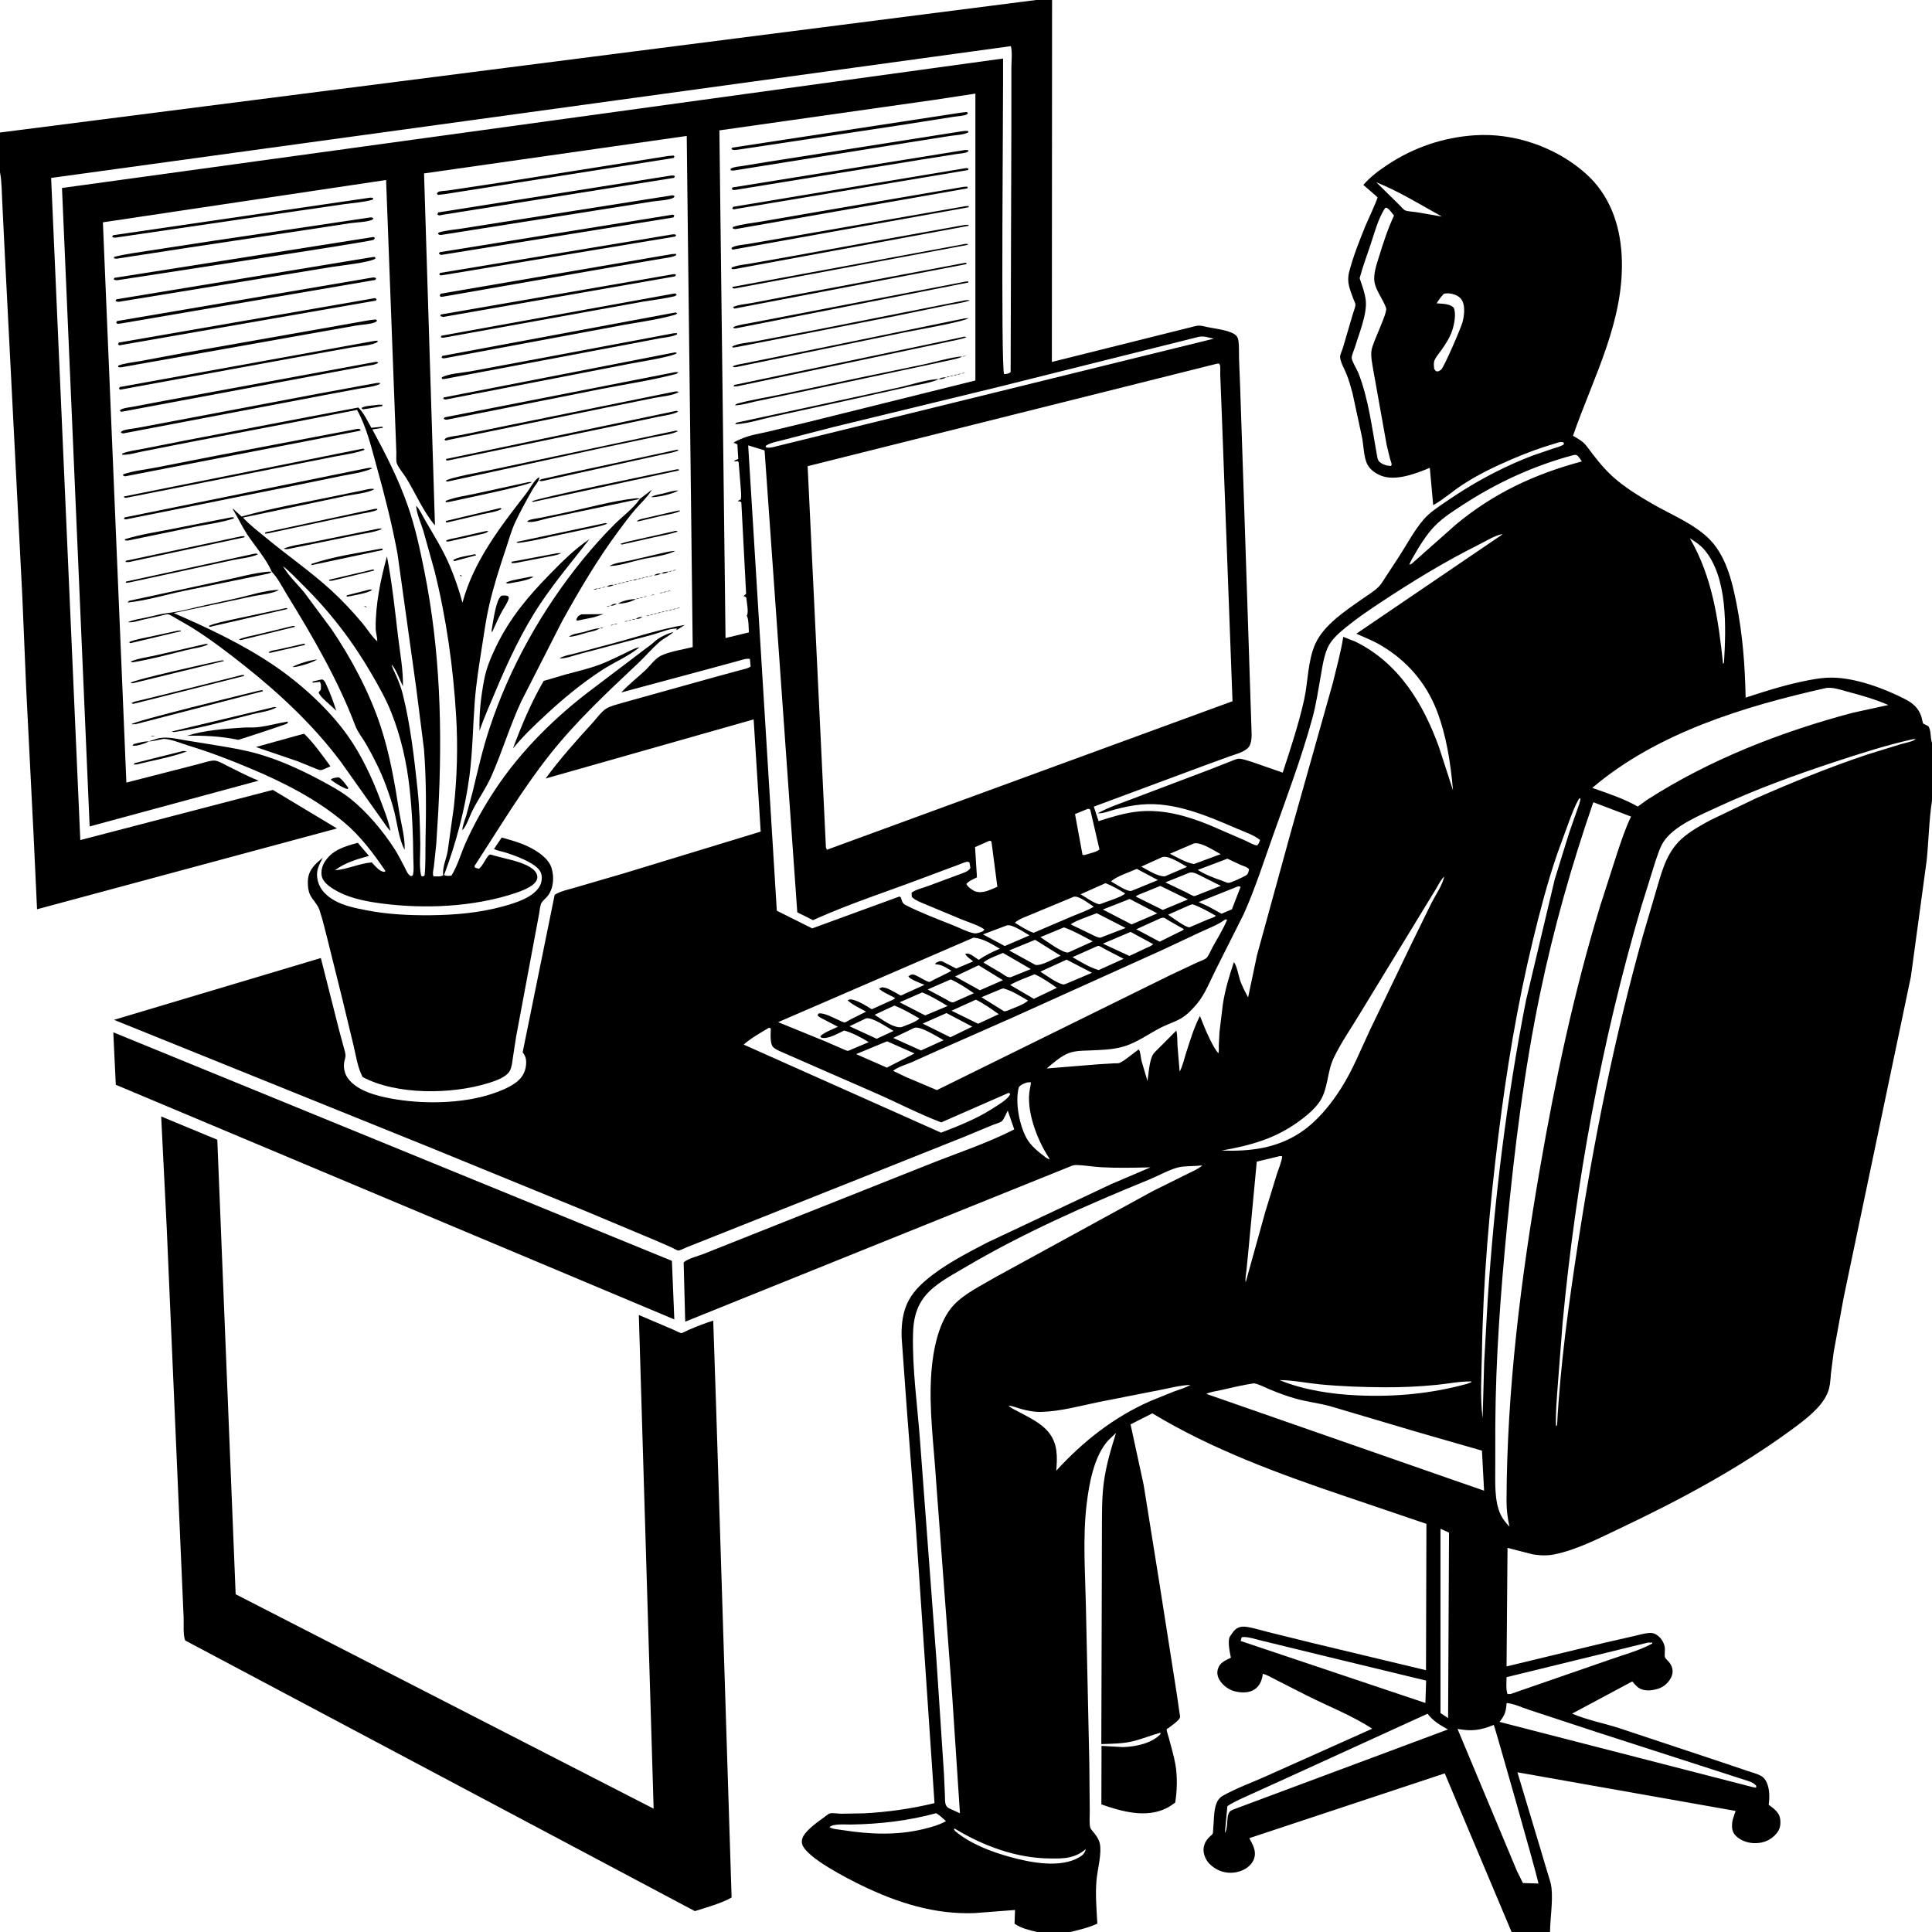 <svg version="1.1" xmlns="http://www.w3.org/2000/svg" style="display: block;" viewBox="0 0 2048 2048" width="1024" height="1024">
<path transform="translate(0,0)" fill="rgb(255,255,255)" d="M 0 0 L 0 2048 L 2048 2048 L 2048 0 L 0 0 z"/>
<path transform="translate(0,0)" fill="rgb(0,0,0)" d="M 0 140.466 L 1098.33 0 L 1115.24 0 L 1115.02 383.699 L 1267.65 345.562 C 1271.86 344.579 1275.89 345.848 1280 346.733 C 1288.44 348.55 1301.56 349.732 1308.65 354.328 C 1311.22 355.999 1312.42 358.326 1312.81 361.283 C 1313.62 367.351 1313.24 373.965 1313.42 380.108 L 1314.6 410.05 L 1318.84 536.206 L 1323.5 677.748 L 1326.8 779.172 C 1326.73 783.348 1326.18 789.086 1323.36 792.348 C 1319.14 797.216 1309.27 799.701 1303.34 801.804 L 1273.81 812.583 L 1159.49 855.063 L 1164.54 870.445 C 1178.33 866.009 1192.52 861.624 1207 860.202 C 1232.89 857.659 1258.12 864.774 1281.86 874.5 L 1319.86 890.94 C 1322.79 892.247 1329.62 896.228 1332.5 896.161 C 1332.77 896.155 1333.9 894.79 1334.09 894.5 L 1335.74 890.5 C 1329.34 885.127 1318.96 881.725 1311.17 878.368 C 1279.79 864.851 1245.39 849.869 1210.5 852.77 C 1200.89 853.569 1191.38 855.594 1182.06 858.032 C 1176.01 859.615 1169.8 862.467 1163.49 862.161 C 1175.46 855.522 1188.54 851.423 1201.27 846.469 L 1281.02 816.288 L 1303.81 807.353 C 1306.19 806.44 1310.96 804.192 1313.39 804.26 C 1317.48 804.375 1323.14 806.53 1327.07 807.658 L 1359.73 819.028 C 1368 793.659 1376.54 768.029 1382.37 741.98 C 1386.7 722.597 1386.12 700.576 1394.37 682.323 C 1403.37 662.445 1426.35 647.359 1443.68 635.163 C 1449.37 631.158 1455.89 627.286 1460.93 622.5 C 1464.21 619.389 1466.74 614.75 1469.26 610.983 L 1482.75 590.403 C 1491.2 577.381 1499.08 562.243 1509.22 550.55 C 1515.74 543.029 1524.96 537.118 1533.13 531.516 C 1549.98 519.968 1567.03 509.678 1585.25 500.43 C 1598.22 493.845 1611.77 487.76 1625.4 482.652 L 1645.84 475.677 C 1649.77 474.369 1654.4 473.343 1657.82 470.98 L 1657.5 469.04 C 1654.35 467.773 1651.13 469.353 1647.92 470.282 C 1632.98 474.595 1617.89 480.258 1603.61 486.357 C 1585.45 494.118 1566.81 502.999 1550.29 513.864 C 1539.82 520.751 1530.11 529.4 1519.26 535.56 L 1515.65 495.882 C 1501.26 502.009 1479.22 510.388 1463.88 504.201 C 1457.62 501.675 1451.33 497.192 1448.73 490.754 C 1445.64 483.111 1445.41 472.358 1443.94 464.124 L 1433.69 416.641 C 1431.98 410.129 1430.05 403.535 1427.63 397.248 C 1425.48 391.64 1420.76 383.886 1420.53 378.117 C 1420.45 376.161 1422.73 371.32 1423.37 369.291 L 1434.12 332.723 C 1434.84 330.107 1436.9 325.231 1436.82 322.818 C 1436.77 321.385 1435.12 318.216 1434.6 316.784 C 1431.04 306.998 1427.42 299.182 1430.07 288.678 C 1434.26 272.101 1441.07 255.106 1447.5 239.243 C 1448.6 236.52 1460.42 210.991 1460.22 209.261 C 1460.15 208.724 1446.97 197.628 1445.2 196.027 C 1452.78 187.287 1461.53 180.807 1471.15 174.451 C 1498.8 156.193 1530.01 145.654 1563.06 143.411 C 1605.03 140.562 1649.38 155.896 1680.82 183.843 C 1706.06 206.287 1717.19 237.361 1719.02 270.5 C 1722.78 338.949 1689.21 399.199 1667.43 461.944 C 1672.92 465.157 1678.09 467.822 1681.96 473 C 1690.25 484.093 1698.5 494.969 1708.69 504.421 C 1721.03 515.86 1736.89 525.558 1751.43 533.995 C 1770.77 545.226 1794.03 554.5 1810.38 569.904 C 1829.26 587.683 1835.95 615.327 1840.79 639.926 C 1847.34 673.229 1849.78 705.65 1850.44 739.502 C 1870.08 733.089 1889.61 726.879 1909.83 722.554 C 1920.58 720.257 1931.95 718.073 1943 718.305 C 1967.79 718.827 1997.51 729.826 2019.33 741.045 C 2027.73 745.362 2033.54 750.328 2036.69 759.5 L 2038.5 766.908 L 2044.15 769.812 C 2047.33 774.671 2046 781.849 2048 787.355 L 2048 848.697 C 2044.8 869.487 2044.5 891.075 2042.36 912.06 L 2025.62 1035.28 L 1954.41 1375.18 L 1943.72 1433.63 L 1940.88 1455.9 C 1940.21 1463.44 1940.1 1470.2 1937.01 1477.25 C 1930.17 1492.88 1912.04 1506.06 1898.6 1515.92 C 1842.37 1557.16 1779.16 1590.82 1716.26 1620.59 C 1694.8 1630.76 1671.13 1642.95 1647.88 1647.68 C 1639.84 1649.31 1632.72 1648.92 1624.72 1647.67 L 1598.03 1640.8 L 1597.01 1766.49 L 1701.03 1741.37 L 1731.72 1734.39 C 1737 1733.2 1742.48 1731.5 1747.88 1731.02 C 1750.53 1730.78 1753.19 1731.18 1755.48 1732.6 C 1760.39 1735.63 1763.5 1740.19 1764.66 1745.79 C 1765.29 1748.89 1764.08 1754.53 1765.02 1757.01 C 1765.43 1758.09 1768.33 1760.74 1769.21 1761.8 C 1774.04 1767.61 1774.29 1774.51 1769.97 1780.74 C 1765.33 1787.47 1759.91 1790.12 1752.03 1791.5 C 1747.04 1792.37 1740.92 1792.01 1736.71 1788.92 C 1734.31 1787.15 1732.23 1784.63 1730.27 1782.39 L 1666.5 1816.52 C 1681.86 1823.12 1699.97 1826.64 1716 1831.75 L 1825 1867.99 L 1851.99 1877.12 C 1856.66 1878.68 1862.13 1880.02 1866.43 1882.32 C 1869.73 1884.09 1871.92 1887.12 1873.24 1890.56 C 1876.02 1897.81 1875.84 1905.65 1874.92 1913.2 L 1876.26 1914.15 C 1880.78 1917.39 1886.21 1921.89 1887 1927.76 C 1887.85 1934.03 1887.09 1938.97 1882.96 1943.82 C 1877.36 1950.39 1870.04 1953.52 1861.5 1953.82 C 1853.57 1954.11 1844.98 1951.36 1839.5 1945.48 C 1836.37 1942.12 1835.74 1937.73 1836.07 1933.3 C 1836.32 1930.02 1837.23 1927.16 1838.3 1924.08 L 1839.83 1919.66 L 1608.53 1878.71 L 1632.21 1957.51 L 1640.63 1985.76 C 1642.08 1990.68 1644.12 1996.12 1644.66 2001.22 C 1646.21 2016.07 1643.3 2032.92 1643.08 2048 L 1602.35 2048 L 1531.49 1879.84 L 1324.32 1948.53 C 1326.79 1953.07 1329.81 1958.4 1330.2 1963.62 C 1330.57 1968.53 1328.88 1972.83 1325.63 1976.5 C 1320.64 1982.14 1312.55 1985.04 1305.16 1985.21 C 1296.18 1985.41 1288.21 1981.9 1281.88 1975.5 C 1278.26 1971.84 1275.56 1965.51 1275.8 1960.34 C 1276.12 1953.67 1279.56 1949.09 1284.54 1945.02 C 1286.18 1943.67 1285.78 1941.85 1285.99 1939.77 C 1286.87 1931.24 1286.42 1919.52 1289.5 1911.56 C 1290.76 1908.3 1292.9 1905.52 1295.95 1903.77 C 1310.07 1895.65 1326.96 1889.69 1341.9 1882.93 L 1454.63 1832.49 C 1433.31 1818.55 1408.35 1808.91 1385.58 1797.45 L 1353.26 1781.03 C 1348.85 1778.86 1343.4 1775.37 1338.64 1774.33 L 1338.38 1776.1 C 1337.43 1782 1334.97 1787.46 1329.86 1790.86 C 1323.73 1794.94 1315.07 1794.54 1308.25 1792.67 C 1302 1790.95 1295.52 1786 1292.42 1780.28 C 1290.42 1776.59 1289.87 1773.05 1291.09 1769 C 1293.14 1762.19 1298.98 1760.18 1304.8 1757.21 C 1303.71 1752.07 1300.95 1739.09 1303.84 1734.64 L 1305.02 1733 C 1306.91 1730.25 1308.36 1727.84 1311.33 1726.09 C 1314.67 1724.13 1318.2 1724.01 1321.93 1724.59 C 1329.37 1725.74 1336.87 1728.23 1344.21 1730.03 L 1391.16 1741.63 L 1511.62 1770.5 L 1512.07 1615.35 L 1424.34 1585.58 C 1355.03 1562.11 1284.4 1536.23 1221.55 1498.19 L 1198.44 1509.91 L 1212.34 1574.11 L 1228.54 1675.2 L 1247.65 1797.01 L 1250.22 1815 C 1250.38 1816.23 1251.16 1819.62 1250.84 1820.61 C 1249.73 1823.98 1241.49 1829.53 1238.72 1831.71 C 1238.06 1832.23 1236.88 1832.44 1236.74 1833.27 C 1236.5 1834.74 1238.28 1839.51 1238.73 1841.28 C 1241.27 1851.25 1244.39 1860.93 1246.11 1871.11 C 1248.15 1883.19 1247.81 1898.78 1245.74 1910.85 C 1242.71 1913.05 1239.69 1915.2 1236.32 1916.85 C 1214.5 1927.52 1189 1920.24 1167.51 1912.74 L 1167.65 1850.7 L 1190.5 1851.99 C 1203.76 1851.59 1220.95 1848.1 1230.28 1838.12 L 1230 1836.76 C 1220.23 1839.43 1210.85 1843.37 1201 1845.77 C 1190.09 1848.43 1178.62 1848.43 1167.45 1848.82 L 1167.93 1684.18 L 1168.08 1620.54 C 1168.15 1604.77 1167.96 1588.48 1169.9 1572.82 C 1172.2 1554.32 1177.47 1536.64 1183.08 1518.92 L 1175.09 1526.52 C 1159.64 1543.28 1154.48 1572.75 1151.86 1594.7 C 1147.64 1630.08 1150.35 1667.09 1151.1 1702.68 L 1154.74 1869.89 L 1155.18 1920 C 1155.25 1924.67 1154.51 1933.14 1155.74 1937.5 C 1156.18 1939.05 1158.79 1941.67 1159.83 1943.01 C 1163.37 1947.57 1165.9 1951.57 1166.33 1957.5 C 1167.16 1969.01 1163.28 1982.03 1162.3 1993.63 C 1161.04 2008.54 1162.4 2024.18 1163.23 2039.1 C 1154.09 2043.39 1144.41 2045.6 1134.65 2048 L 1099.36 2048 C 1090.61 2045.85 1083.07 2044.33 1075.46 2039.24 L 1075.97 2024.65 L 1033.05 2027.97 C 990.434 2029.52 951.421 2017.05 913.354 1998.62 C 899.052 1991.69 854.564 1969.1 850.403 1955.01 C 849.524 1952.03 850.129 1948.67 851.748 1946.05 C 856.281 1938.72 866.447 1931.57 873.335 1926.59 C 874.772 1925.56 878.041 1922.73 879.657 1922.29 C 882.391 1921.55 888.479 1922.55 891.497 1922.62 L 915.805 1922.21 C 941.285 1920.86 965.797 1917.39 990.617 1911.4 L 970.549 1614.71 L 961.088 1491.34 L 955.747 1417.5 C 955.496 1406.9 956.304 1396.06 959.904 1386 C 964.077 1374.34 971.749 1365.45 980.997 1357.5 C 1000.09 1341.1 1024.43 1328.67 1046.68 1317.05 L 1177.85 1255.25 L 1219.55 1237.44 C 1202.3 1237.86 1184.95 1238.26 1167.71 1237.34 C 1158.72 1236.87 1149.52 1235.13 1140.61 1234.99 C 1138.36 1234.95 1136.54 1235.61 1134.5 1236.47 L 726.345 1401.03 L 724.699 1338.17 C 729.312 1334.09 740.072 1331.47 746 1329.14 L 796.676 1308.99 L 982.662 1235.06 C 1013.21 1222.8 1045.86 1212.18 1075.15 1197.23 L 1068.25 1177.29 C 1066.76 1179.97 1064.08 1186.77 1061.99 1188.56 C 1060.31 1190 1054.72 1191.56 1052.47 1192.47 L 1021.53 1205.3 L 911.854 1249.05 L 760.736 1309.14 L 728.579 1321.9 C 727.028 1322.51 720.324 1325.82 719.003 1325.64 C 717.376 1325.42 713.866 1323.21 712.216 1322.47 L 696.012 1315.38 L 620.563 1283.73 L 456.285 1216.52 L 120.892 1081.07 L 340.115 1015.57 L 359.448 1091.94 L 364.85 1111.92 C 365.548 1114.59 366.718 1117.93 366.106 1120.66 L 365.027 1125.11 C 363.76 1131.26 365.09 1137.9 368.799 1143.03 C 378.435 1156.35 399.028 1161.57 414.412 1164.46 C 447.282 1170.63 489.501 1170.15 521.242 1159.63 C 529.953 1156.75 539.001 1153.19 546.49 1147.8 C 552.659 1143.36 556.608 1137.43 557.518 1129.83 C 558.225 1123.92 557.572 1120.06 554.026 1115.5 L 587.967 948.536 C 594.133 944.568 603.469 942.732 610.522 940.609 L 661.013 925.873 L 806.36 881.546 L 798.897 762.606 L 578.336 825.273 C 593.751 804.251 610.812 785.228 628.361 765.995 C 632.279 761.699 637.615 754.242 642.497 751.229 C 647.257 748.291 654.089 746.767 659.44 745.138 L 700.01 733.829 L 761.679 716.647 L 784.885 710.35 C 788.396 709.386 792.834 708.735 795.705 706.5 L 794.914 698.5 C 791.11 697.605 785.694 699.806 781.825 700.803 L 747.269 710.168 L 658.555 734.039 C 666.39 725.586 675.416 718.627 683.811 710.779 C 688.928 705.994 694.436 698.039 700.627 695.082 C 710.28 690.472 723.744 688.562 734.302 685.926 L 727.957 144.119 L 449.505 183.829 L 461.08 556.933 C 448.855 542.658 440.543 522.966 430.685 506.804 C 428.133 502.62 421.704 495.013 420.488 490.711 C 419.695 487.906 420.251 482.666 420.143 479.668 L 418.743 442.558 L 409.278 190.807 L 109.071 235.675 L 133.965 829.569 L 210.052 810.058 C 214.781 808.94 223.653 805.627 228.261 806.326 C 232.412 806.956 238.144 810.473 241.982 812.343 C 252.24 817.338 262.474 822.959 273.101 827.078 L 274.241 827.508 L 95.033 876.074 L 65.713 199.273 L 1063.27 62.04 C 1063.67 97.419 1060.74 388.641 1064.37 396.601 C 1067.37 396.234 1068.93 396.438 1071.31 394.5 L 1072.1 127.473 L 1072.11 71.917 C 1072.1 65.102 1073.3 55.285 1071.56 48.906 L 54.198 188.611 L 85.125 890.519 L 289.222 837.34 L 357.217 878.176 L 39.268 963.864 L 35.587 885 L 27.762 729.868 L 23.663 632.446 L 13.71 437.879 L 5.12 269.74 L 2.352 213.354 C 1.832 203.551 1.933 193.26 0.182 183.62 L 0 182.687 L 0 140.466 z M 1287.04 1110.13 C 1288.39 1112.48 1289.73 1114.42 1291.46 1116.5 C 1292.38 1114.29 1291.91 1110.69 1291.95 1108.24 L 1292.7 1093.98 L 1296.26 1064.73 C 1298.56 1049.43 1303.08 1034.56 1307.94 1019.91 C 1311.22 1023.53 1313.03 1035.33 1315 1040.5 C 1317.21 1046.32 1320.11 1051.84 1323.03 1057.32 L 1332.46 1012.57 L 1368.41 881.776 L 1412.84 724.06 C 1416.75 707.812 1421.31 691.602 1423.94 675.088 L 1436.5 680.043 C 1482.54 702.493 1508.79 745.761 1525.51 792.336 L 1540.26 837.862 C 1537.68 809.111 1533.4 779.768 1522.86 752.75 C 1511.45 723.498 1490.94 700.016 1463.96 684.14 C 1455.7 679.274 1446.56 675.625 1437.79 671.76 L 1591.73 567.109 L 1592.87 566.107 L 1593.99 565.244 L 1592.87 566.107 C 1584.87 567.385 1574.95 573.676 1567.63 577.329 C 1531.17 595.519 1496.97 616.477 1463 638.934 C 1450.56 647.162 1438.06 655.663 1426.53 665.147 C 1419.97 670.54 1413.02 676.382 1408.78 683.88 C 1403.85 692.613 1402.1 704.912 1400.36 714.735 C 1397.55 730.585 1395.26 746.456 1390.98 762 C 1379.59 803.308 1364.67 843.055 1350.3 883.339 C 1340.13 911.864 1330.91 940.863 1318.59 968.582 L 1289.3 1026.85 C 1283.17 1038.84 1277.49 1053.88 1268.77 1064.15 C 1263.94 1069.83 1258.53 1075.65 1252.05 1079.47 C 1245.41 1083.38 1237.86 1085.61 1230.99 1089.08 C 1217.52 1095.89 1205.21 1105.34 1190.53 1109.52 C 1179.04 1112.79 1166.93 1113.01 1155.08 1113.52 C 1146.57 1113.89 1138.12 1113.65 1130.27 1117.48 C 1122.69 1121.17 1115.95 1127.28 1109.51 1132.63 L 1164.63 1128.16 L 1181.24 1127.16 C 1182.33 1127.1 1185.62 1127.28 1186.54 1126.86 C 1193.26 1123.72 1200.88 1116.68 1207.14 1112.39 C 1208.97 1114.63 1209.28 1121.48 1210.04 1124.5 L 1216.37 1145.96 C 1217.6 1137.64 1218.15 1127.25 1221.32 1119.5 C 1222.67 1116.21 1225.95 1113.59 1228.4 1111.1 L 1246.98 1092.44 C 1248.24 1097.49 1247.89 1103.85 1248.23 1109.11 L 1250.46 1136.01 C 1253.54 1130.25 1255.15 1122.94 1257.15 1116.66 C 1261.51 1103.05 1265.44 1089.69 1272 1076.92 C 1276.46 1088.37 1280.9 1099.47 1287.04 1110.13 z M 788.091 631.966 L 790.918 629.5 L 785.845 532.5 C 783.918 531.137 784.177 531.433 782.021 531.5 C 783.183 530.207 783.649 530.081 785.231 529.5 C 786.102 525.502 785.428 521.05 785.181 516.969 L 782.979 490 L 782 488.834 L 778.5 489.18 L 778.5 488.271 L 782.596 486.5 L 781.675 471.193 C 780.031 470.103 779.536 469.876 777.5 469.49 C 779.724 467.607 782.069 466.839 784.684 465.626 C 793.694 461.448 804.352 459.857 814.022 457.622 L 856.767 447.351 L 1033.96 403.33 L 1033.96 99.228 L 989.738 105.96 L 762.589 138.205 L 769.091 676.35 L 793.858 670.373 C 793.485 665.438 793.83 656.674 791.591 652.5 L 792.036 651.771 C 793.556 648.184 791.477 637.746 791.097 633.5 C 789.317 631.954 790.327 632.45 788.091 631.966 z M 1294.94 1219.65 C 1325.1 1220.65 1353.46 1217.38 1379.05 1200.15 C 1396.61 1188.33 1410.68 1170.88 1421.91 1153.14 C 1434.04 1133.98 1442.61 1112.24 1452.26 1091.76 L 1495.52 1001.93 L 1517.6 956.834 C 1521.84 948.461 1529.14 938.257 1530.91 929.141 L 1531.8 928.005 L 1530.91 929.141 C 1527.47 932.263 1524.86 937.846 1522.46 941.822 L 1506.02 968.796 L 1441.52 1074.53 C 1432.27 1089.96 1421.47 1105.37 1413.73 1121.59 C 1406.62 1136.47 1407.93 1155.17 1398.3 1168.64 C 1392.7 1176.49 1384.34 1183.28 1376.58 1188.91 C 1351.06 1207.39 1325.45 1214.18 1294.94 1219.65 z M 1069.15 1490.08 C 1071.71 1492.78 1076.89 1494.96 1080.23 1496.78 C 1091.02 1502.66 1103.56 1508.42 1111.49 1518.16 C 1121.4 1530.36 1120.87 1544.33 1119.67 1559.03 C 1147.97 1528.04 1180.79 1502.13 1219.4 1485.19 L 1244.71 1474.94 C 1250.37 1472.87 1256.73 1471.16 1261.89 1468.06 L 1262.99 1467.25 L 1261.89 1468.06 C 1251.19 1468.38 1239.81 1471.53 1229.26 1473.51 L 1164.05 1486.35 C 1144.3 1490.47 1123.9 1496.12 1103.69 1496.69 C 1096.52 1496.89 1089.09 1495.44 1082.2 1493.5 C 1078.07 1492.34 1073.42 1490.31 1069.15 1490.08 L 1068.01 1489.24 L 1069.15 1490.08 z M 1012.76 1941.25 C 1028.97 1954.8 1051.29 1963.14 1071.44 1968.66 C 1092.77 1974.5 1124.5 1980.72 1144.63 1968.44 C 1148.21 1966.26 1150.08 1964.04 1151 1960.08 L 1151.75 1959.16 L 1151 1960.08 C 1145.58 1964.76 1140.43 1967.27 1133.42 1968.84 C 1127.01 1970.27 1120.12 1970.08 1113.57 1970.06 C 1077.58 1969.93 1042.38 1956.79 1011.96 1938.36 L 1011.07 1939 L 1012.76 1941.25 z M 1458.98 193.234 L 1483.09 216.997 C 1484.72 218.535 1487.72 222.22 1489.5 223.009 C 1492.11 224.169 1497.79 224.325 1500.81 224.811 L 1528.42 229.57 C 1505.88 217.036 1482.93 202.811 1458.98 193.234 z M 1468.26 220.5 C 1460.76 232.058 1457.05 246.698 1452.71 259.722 C 1448.83 271.355 1444.4 283.049 1441.29 294.905 C 1443.72 302.439 1446.96 310.617 1447.78 318.5 C 1449.29 333.055 1440.53 353.921 1436.34 367.908 C 1435.58 370.438 1432.65 377.052 1432.85 379.419 C 1433.19 383.501 1438.41 391.438 1440.1 395.773 C 1450.57 422.728 1454.28 453.038 1459.4 481.318 C 1459.9 484.077 1460.27 488.25 1462.79 490.004 C 1463.81 490.715 1464.88 491.491 1466 492.039 L 1470.25 493.5 L 1474.5 493.948 C 1474.74 493.465 1475.12 493.03 1475.21 492.5 C 1475.37 491.577 1473.85 487.663 1473.56 486.624 L 1469.97 471.885 L 1455.88 393.177 C 1454.82 386.686 1452.79 377.597 1453.89 371.155 C 1455.48 361.788 1471.07 331.638 1469.33 326.554 C 1466.24 317.502 1458.81 308.576 1457.1 299.5 C 1455.47 290.822 1459.29 280.199 1461.82 272.011 C 1466.27 257.595 1471.27 242.212 1477.7 228.53 C 1475.37 225.557 1473.17 222.234 1469.94 220.191 L 1468.26 220.5 z M 1530.45 311.5 C 1527.43 314.637 1525.19 317.835 1522.91 321.544 C 1528.87 322.107 1536.31 321.69 1540.84 326 C 1543.97 331.94 1541.5 343.949 1539.49 350.085 C 1536.92 357.914 1532.29 364.966 1527.56 371.635 C 1525.24 374.901 1521.5 379.015 1520.36 382.859 C 1519.61 385.381 1520.04 388.42 1520.29 391 L 1522.09 393.439 L 1524.5 393.726 C 1525.5 393.155 1526.61 392.74 1527.5 392.013 C 1530.85 389.29 1548.74 347.363 1550.29 341.67 C 1552.08 335.12 1553.38 324.449 1549.81 318.448 C 1547.38 314.342 1543.59 312.573 1539.07 311.486 C 1536.37 310.837 1533.11 310.66 1530.45 311.5 z M 1270.58 357.074 L 1059.51 409.905 L 883.108 452.745 L 831.249 466.157 C 825.076 467.886 817.192 468.98 811.848 472.5 L 811.771 474.043 C 814.7 475.496 820.962 473.704 824.235 472.784 L 1286.66 359.013 C 1281.54 357.896 1275.76 355.888 1270.58 357.074 z M 1290.17 385.5 L 856.125 494.176 L 875.5 898.207 L 876.5 900.795 L 1306.51 743.326 L 1295.2 440.104 L 1293.5 396.961 C 1293.4 394.68 1293.9 388.199 1293.03 386.5 C 1292.78 386.009 1292.28 385.694 1291.9 385.291 L 1290.17 385.5 z M 793.101 472.099 L 823.449 965.397 L 860.978 984.132 L 953.5 950.308 C 955.355 951.753 954.827 950.858 955.32 952.511 C 956.251 955.633 956.777 957.75 959.882 959.341 C 976.178 967.692 993.987 974.277 1010.99 981.119 C 1017.54 983.754 1025.14 987.795 1032 989.216 C 1034.43 989.719 1036.23 989.205 1038.52 988.447 C 1041.14 987.579 1042.11 987.627 1043.5 985.166 C 1036.54 980.562 1027.54 977.857 1019.74 974.786 L 983.696 959.736 C 979.186 957.683 969.085 954.392 966.5 950.447 L 966.33 946.274 C 970.572 943.065 977.643 941.423 982.693 939.607 L 1015.78 927.343 C 1020.05 925.695 1026.56 924.099 1028.64 920 L 1027.69 914.23 C 1027.06 913.987 1026.48 913.564 1025.81 913.5 C 1023.8 913.308 1017.47 916.143 1015.46 916.861 L 977.521 931.036 C 940.394 945.075 902.285 957.389 866.006 973.539 L 861.854 975.423 L 845.144 967.069 L 810.485 477.439 L 793.101 472.099 z M 1667.56 482.5 C 1625.93 493.665 1587.3 511.372 1551.16 534.821 C 1540.85 541.513 1529.62 548.657 1521.02 557.435 C 1511.32 567.33 1503.48 580.884 1496.61 592.819 L 1493.84 598.5 C 1495.89 598.275 1496.39 597.481 1497.99 596.248 L 1543.3 556.039 C 1583.45 522.721 1626.63 502.575 1676.85 489.121 C 1675.59 487.4 1672.79 482.573 1670.88 482.303 C 1669.04 482.044 1669.7 482.117 1667.56 482.5 z M 1791.32 570.564 C 1815.21 611.698 1821.6 657.178 1826.54 703.812 L 1827.5 702.49 C 1829.66 666.126 1831.82 611.518 1806.21 582.203 C 1802.03 577.415 1796.6 574.003 1791.32 570.564 z M 1936.02 729.251 C 1849.56 748.587 1756.59 776.692 1687.87 835.2 C 1704.31 840.993 1720.9 846.382 1736.14 854.969 L 1746.01 847.82 C 1812.39 805.193 1887.89 775.726 1964.01 755.557 L 2001.73 747.331 C 1987.6 741.196 1973.27 737.138 1958.43 733.183 C 1951.29 731.281 1943.49 728.377 1936.02 729.251 z M 2028.19 783.5 C 1999.58 789.835 1971.36 798.941 1943.54 808.123 C 1901.68 821.939 1860.59 836.949 1820.58 855.56 C 1802.51 863.965 1773.64 875.585 1762.87 893.186 C 1759.23 899.118 1757.2 906.472 1754.83 913 L 1739.7 961.471 C 1697.45 1104.91 1670.46 1253.48 1656.42 1402.31 L 1651.2 1469.66 C 1650.29 1483.59 1648.81 1497.98 1649.43 1511.92 L 1650.6 1510.5 C 1654.05 1445.47 1663.13 1380.57 1673.02 1316.25 C 1689.85 1206.83 1711.59 1099.22 1741.36 992.537 L 1754.62 947.488 C 1760.95 926.534 1765.49 904.778 1782.35 889.449 C 1791.18 881.425 1802.49 875.088 1812.95 869.467 L 1861.09 846.368 C 1900.08 829.214 1939.08 813.308 1979.52 799.808 L 2015.33 788.743 C 2019.77 787.431 2027.32 786.255 2030.81 783.459 L 2028.19 783.5 z M 1673.97 846.5 C 1669.51 853.827 1666.54 862.273 1663.46 870.25 L 1650.36 906.158 C 1640.18 936.025 1632.28 966.365 1624.86 997 C 1608.16 1065.9 1596.87 1134.77 1588.19 1205.06 C 1578.78 1281.29 1572.15 1357.5 1570.9 1434.33 C 1570.52 1457.34 1568.76 1480.6 1571.65 1503.5 L 1573.29 1444 L 1577.04 1377.5 C 1584.07 1271.35 1597.09 1165.03 1617.59 1060.63 L 1648.06 932.199 L 1663.4 882.74 L 1671.69 859.082 C 1673.06 855.064 1675.05 850.571 1675.34 846.313 L 1673.97 846.5 z M 1688.98 850.381 C 1665.91 917.298 1646.83 984.481 1632.44 1053.81 C 1615.66 1134.65 1605.49 1217.53 1597.53 1299.66 C 1590.76 1369.5 1585.54 1439.47 1585.09 1509.69 L 1585.05 1553.86 C 1585.12 1570.13 1583.69 1591.63 1591.13 1606.33 C 1593.47 1610.93 1596.62 1614.57 1600.07 1618.34 C 1598.1 1609.18 1596.96 1600.49 1596.98 1591.12 C 1597.35 1473.28 1612.23 1355.12 1632.31 1239.15 C 1648.63 1144.87 1668.51 1051.09 1696.5 959.541 L 1714.06 904.965 C 1718.53 891.693 1722.85 878.194 1729.01 865.594 L 1688.98 850.381 z M 1152.86 857.5 L 1139.56 862.951 L 1147.5 906.053 C 1149.49 906.613 1149.61 906.346 1151.5 905.814 C 1155.49 904.491 1162.46 903.187 1165.5 900.482 L 1155.68 858.155 C 1153.58 857.275 1154.54 857.356 1152.86 857.5 z M 1048.28 891.5 L 1033.6 897.967 L 1035.6 929.996 C 1032.07 931.873 1026.75 933.881 1024.38 937.117 C 1026.26 940.621 1029.74 942.637 1033.05 944.677 C 1041.76 947.825 1049.19 943.245 1057.24 940.053 L 1050.98 892 C 1049.14 891.058 1050.06 891.142 1048.28 891.5 z M 1265.98 893.918 L 1240.14 905 C 1247.94 908.941 1256.83 914.331 1265.5 915.903 L 1268.25 914.965 L 1293.96 905.432 C 1286.73 901.584 1274.01 892.914 1265.98 893.918 z M 1232.2 908.5 L 1209.79 918.634 C 1216.85 922.331 1226.63 929.044 1234.75 928.99 L 1258.33 918.877 C 1252.05 915.508 1239.01 906.617 1232.2 908.5 z M 1301.11 910.243 L 1269.7 922.141 C 1277.42 927.033 1286.68 930.668 1295.35 933.548 C 1297.33 934.244 1299.99 935.61 1302 935.89 C 1304.3 936.21 1317.86 929.669 1320.5 928.145 C 1323.34 926.509 1323.25 924.447 1324.09 921.5 C 1322.16 918.996 1318.15 918.109 1315.24 916.871 L 1301.11 910.243 z M 1205.07 921.052 C 1196.79 924.726 1184.48 928.549 1177.68 934.257 C 1182.16 936.846 1194.46 945.214 1199.03 944.449 L 1200.5 943.916 L 1227.45 932.926 L 1205.07 921.052 z M 1261.32 924.902 L 1235.4 935.354 L 1257.56 945.977 C 1259.38 946.867 1264.13 949.822 1266 949.88 C 1266.78 949.905 1267.5 949.412 1268.25 949.178 L 1294.1 939.032 L 1274.16 929.056 C 1270.07 927.041 1266.03 924.371 1261.32 924.902 z M 1171.88 936.173 L 1145.49 947.954 C 1151.09 951.18 1159.29 957.393 1165.44 958.613 L 1167.5 957.896 C 1171.86 956.172 1190.76 950.235 1192.71 947.061 C 1185.89 942.953 1179.3 939.113 1171.88 936.173 z M 1229.97 939.101 L 1211.08 946.786 C 1208.68 947.796 1205.82 948.592 1203.89 950.363 L 1232.61 964.574 L 1259.27 953.409 L 1229.97 939.101 z M 1312.58 939.5 L 1270.67 956.249 L 1280.34 960.609 L 1294.9 968.593 L 1305.87 963.928 L 1315.1 940.047 C 1313.04 939.514 1313.89 939.637 1312.58 939.5 z M 1138.45 950.5 L 1093.67 969.132 C 1088.14 971.543 1080.2 974.059 1075.78 978.115 C 1081.75 981.749 1089.09 986.719 1095.7 988.785 L 1137.11 971.074 C 1144.27 968.06 1152.82 965.249 1159.37 961.141 C 1154.47 957.984 1144.22 949.638 1138.45 950.5 z M 1197.53 952.937 L 1169.05 964.113 L 1199.57 979.909 L 1226.8 968.202 L 1197.53 952.937 z M 1261.05 959.5 L 1238.22 969.647 C 1241.66 971.856 1257.44 983.756 1261 982.908 C 1261.99 982.671 1262.65 982.302 1263.54 981.87 L 1281.08 974.368 C 1283.52 973.388 1287.04 972.566 1288.94 970.793 C 1280.97 966.426 1272.66 961.426 1264.01 958.567 L 1261.05 959.5 z M 1162.62 968.028 C 1158.47 969.691 1136.81 977.232 1135.13 979.951 L 1156.57 990.309 C 1159.7 991.751 1163.04 993.909 1166.5 993.975 L 1193.21 983.685 L 1162.62 968.028 z M 1229.9 973.5 L 1204.51 985.051 L 1229.31 998.236 L 1249.78 988.081 C 1251.31 987.311 1254.07 986.418 1254.98 984.976 L 1239.42 976.126 C 1238.18 975.428 1234.73 972.977 1233.5 972.8 C 1232.29 972.627 1231.1 973.267 1229.9 973.5 z M 1299.02 974.5 C 1291.04 980.438 1281.45 983.893 1272.47 988.074 L 1231.75 1007.18 L 1072.58 1079 L 994.537 1113.41 L 966.011 1126.19 C 960.168 1128.62 951.553 1131.1 946.743 1135.14 L 960.992 1141.97 L 993.147 1155.55 L 1240.05 1033.91 L 1268.98 1020.29 C 1271.45 1019.16 1277.27 1017.24 1279.1 1015.31 C 1281.34 1012.94 1283.53 1007.38 1285.18 1004.4 C 1290.52 994.814 1296.51 985.154 1300.78 975.047 L 1299.23 974.585 L 1299.02 974.5 z M 1067.36 980.921 L 1041.99 990.5 L 1065.11 1002.82 L 1091.32 991.557 C 1085.93 988.528 1073.13 979.541 1067.36 980.921 z M 1127.82 983.068 L 1102.86 993.413 C 1108.07 996.682 1126.77 1010.67 1132.25 1009.67 L 1133.5 1009.19 L 1158.39 997.907 C 1148.52 992.676 1138.36 986.769 1127.82 983.068 z M 1198.5 987.86 L 1169.11 1000.33 L 1197.21 1013.33 L 1215.18 1004.91 C 1217.44 1003.81 1220.73 1002.73 1222.38 1000.82 L 1198.5 987.86 z M 1032.02 993.921 L 824.851 1083.53 L 875.192 1104.05 L 893.103 1111.85 C 894.304 1112.33 897.454 1113.94 898.643 1113.95 C 899.484 1113.96 902.334 1112.53 903.162 1112.2 L 920.953 1104.73 C 913.43 1100.11 903.389 1094.58 894.809 1092.42 C 888.215 1095.41 877.736 1101.97 870.5 1099.95 L 869.5 1098.49 C 873.914 1094.16 882.56 1091.16 888.229 1088.4 L 869.145 1078.5 L 866.637 1076.5 L 867.5 1074.48 C 873.082 1072.91 884.465 1079.43 889.982 1081.81 C 890.993 1082.25 894.413 1084.02 895.52 1083.78 C 897.256 1083.39 900.068 1081.44 901.734 1080.59 L 918.056 1072.38 C 911.925 1068.84 903.516 1065.23 898.5 1060.33 C 900.94 1059.04 902.34 1059.25 905 1060.01 C 911.419 1061.86 918.425 1066.32 924.092 1069.87 L 942.483 1061.55 C 944.418 1060.65 947.67 1059.59 948.882 1057.92 C 945.991 1056.29 932.812 1050.3 932.087 1048 C 934.66 1046.39 934.977 1046.29 937.971 1047.02 C 942.406 1048.11 946.911 1050.99 950.938 1053.14 C 951.845 1053.62 954.085 1055.23 954.933 1055.29 C 955.44 1055.33 958.837 1053.55 959.377 1053.3 L 980.013 1043.98 L 979.117 1043.62 C 975.496 1042.15 964.382 1038.04 962.919 1035 C 964.628 1033.81 965.541 1032.8 967.768 1033.03 C 970.05 1033.26 972.567 1034.86 974.597 1035.88 C 976.705 1036.94 983.073 1040.84 985.139 1040.91 C 985.874 1040.94 989.678 1038.64 990.486 1038.23 C 996.483 1035.22 1002.79 1032.44 1008.58 1029.06 C 1003.53 1026.12 997.582 1021.92 991.5 1022.28 L 991.856 1020.85 C 994.303 1019.6 996.18 1018.2 999 1019.18 L 1013.69 1026.7 L 1031.67 1019.09 C 1029.23 1017.07 1024.22 1014.01 1023.26 1011.12 C 1025.65 1010.4 1027.69 1011.16 1029.8 1012.3 L 1037.49 1017.45 C 1044.57 1012.62 1051.98 1008.97 1059.88 1005.66 C 1050.73 1000.5 1042.72 994.976 1032.02 993.921 z M 1097.26 996.251 L 1069.74 1007.52 L 1097.5 1022.79 C 1104.05 1024.2 1117.98 1015.76 1124.32 1013.07 L 1097.26 996.251 z M 1161.89 1003.5 L 1136.89 1014.62 C 1145.35 1019.56 1155.22 1025.64 1164.66 1028.31 L 1191.1 1016.36 L 1171.42 1006.2 C 1169.66 1005.27 1166.31 1002.94 1164.52 1002.71 C 1163.62 1002.6 1162.77 1003.24 1161.89 1003.5 z M 1063.18 1010.13 C 1056.93 1013 1047.58 1015.92 1042.46 1020.34 L 1061.8 1031.76 C 1064.97 1033.7 1067.57 1036.37 1071.36 1035.91 L 1092.74 1027.26 L 1063.18 1010.13 z M 1130.67 1017.26 L 1102.79 1030.01 C 1109.44 1033.98 1120.2 1042.44 1127.44 1043.62 L 1129.5 1043.08 L 1157.56 1031.22 L 1130.67 1017.26 z M 1037.35 1023.24 L 1012.42 1035.08 L 1038.76 1049.72 L 1063.13 1039.03 L 1037.35 1023.24 z M 1096.76 1032.77 C 1088.24 1036.29 1078.77 1039.46 1070.81 1044.08 L 1095.93 1058.82 L 1120.37 1047.1 C 1112.97 1042.09 1104.94 1036.33 1096.76 1032.77 z M 1007.82 1038.2 L 983.327 1048.9 L 1002.82 1059.33 C 1005.3 1060.69 1007.65 1062.67 1010.5 1062.57 L 1032.31 1052.87 C 1024.49 1047.51 1016.48 1042.11 1007.82 1038.2 z M 1061.04 1048.5 L 1040.38 1057.09 L 1064.5 1072.09 L 1067.27 1071.59 C 1072.97 1069.01 1085.83 1064.89 1089.71 1060.63 C 1081.48 1055.88 1072.78 1050.15 1063.53 1047.74 L 1061.04 1048.5 z M 977.583 1052 L 953.648 1062.48 L 980.735 1076.37 L 1004.49 1066.42 C 995.787 1061.19 987.025 1055.81 977.583 1052 z M 1034.51 1059.69 L 1008.66 1071.38 L 1036.83 1085.22 L 1058.72 1075.05 C 1050.88 1069.61 1043.08 1063.93 1034.51 1059.69 z M 948.081 1065.96 L 927.156 1075.71 C 934.451 1080.21 946.891 1090 955.5 1088.87 C 961.056 1086.53 970.361 1083.74 974.696 1079.64 C 966.069 1074.74 957.361 1069.54 948.081 1065.96 z M 1003.33 1073.9 L 978.085 1085.05 L 1007.44 1099.54 L 1030.65 1088.27 L 1003.33 1073.9 z M 918.079 1079.5 L 900.516 1087.86 L 929.309 1101.14 L 947.222 1092.84 C 940.713 1089.31 925.062 1078.09 918.079 1079.5 z M 815.052 1089.5 C 805.982 1094.97 796.276 1100.29 788.32 1107.31 L 997.574 1200.67 C 1015.05 1194.01 1035.13 1185.98 1050.84 1175.93 C 1055.94 1172.46 1069.02 1165.44 1070.91 1159.5 L 1069.14 1158.5 L 997.725 1189.79 C 973.845 1180.7 950.476 1168.43 926.963 1158.18 L 861.983 1129.78 L 826.068 1114.02 C 823.602 1112.79 819.523 1110.91 818.447 1108.34 C 816.183 1102.94 817 1095.82 817.098 1090.05 L 815.052 1089.5 z M 969.387 1089.5 L 946.889 1100.27 L 976.301 1113.53 L 1000.31 1102.64 C 993.533 1099.04 976.007 1087.59 969.387 1089.5 z M 940.342 1103.82 L 907.509 1117.41 L 940.225 1131.78 L 941.136 1131.19 L 969.475 1116.71 L 940.342 1103.82 z M 1088.53 1147.5 C 1085.1 1148.8 1082.35 1149.59 1080.01 1152.5 C 1075.82 1168.06 1080.49 1192.5 1088.15 1206.45 C 1092.91 1215.12 1101.23 1221.29 1108.9 1227.24 L 1112 1228.88 L 1112.5 1228.22 L 1111.71 1227.03 C 1099.37 1208.21 1087.06 1176.39 1091.83 1153.62 C 1092.29 1151.41 1092.78 1149.54 1092.68 1147.25 C 1091.27 1147.27 1089.92 1147.25 1088.53 1147.5 z M 1356.67 1225.5 L 1332.22 1231.4 L 1323.6 1323.15 L 1321.25 1347.01 C 1320.87 1350.95 1319.77 1355.33 1320.46 1359.23 L 1320.69 1358.5 L 1341.3 1284.45 L 1353.5 1244.72 C 1355.38 1238.74 1358.6 1231.81 1359.18 1225.69 L 1356.67 1225.5 z M 1272.23 1235.5 C 1264.86 1236.45 1255.74 1235.75 1248.77 1237.54 C 1238.74 1240.12 1227.72 1246.5 1217.91 1250.5 C 1151.35 1277.63 1083.95 1307.36 1022.1 1343.98 C 1007.9 1352.39 990.153 1361.52 979.982 1374.64 C 970.91 1386.34 968.221 1399.19 967.856 1413.69 C 966.911 1451.21 972.487 1489.44 975.246 1526.86 L 992.628 1758.88 L 1000.63 1880.13 L 1001.65 1902.72 C 1001.79 1905.59 1001.53 1909.76 1002.35 1912.5 C 1002.96 1914.54 1004 1915.53 1005.66 1916.74 L 1017.58 1922.15 L 1009.33 1797 L 992.413 1571.5 C 990.07 1533.24 984.383 1493.11 987.264 1454.84 C 988.99 1431.9 994.734 1400.36 1011.28 1383.11 C 1023.21 1370.66 1040.5 1362.65 1055.19 1353.86 L 1221.77 1262.73 L 1257.85 1244.81 C 1263.18 1242.11 1270.01 1239.42 1274.48 1235.49 L 1272.23 1235.5 z M 1356.35 1462.97 C 1382.21 1473.62 1412.1 1477.99 1439.87 1479.2 C 1479.15 1480.91 1517.11 1477.35 1555.06 1466.96 L 1559.5 1465.29 L 1559.87 1464.38 C 1547.9 1464.13 1534.98 1466.82 1523 1468.01 C 1504.83 1469.82 1486.07 1470.68 1467.8 1470.58 C 1444.89 1470.45 1422.11 1469.68 1399.29 1467.48 C 1385.25 1466.13 1370.36 1462.97 1356.35 1462.97 z M 1329.13 1466.37 C 1317.39 1468.15 1305.74 1470.94 1294.17 1473.58 C 1289.39 1474.68 1283.1 1475.4 1278.74 1477.56 L 1537.97 1567.95 L 1573.2 1580.19 L 1570.92 1537.72 L 1502.95 1518.17 L 1409.66 1490.51 C 1397.61 1487.31 1385.12 1485.9 1373.14 1482.52 C 1363.74 1479.87 1354.56 1476.39 1345.56 1472.64 C 1340.47 1470.52 1334.53 1467.23 1329.13 1466.37 z M 1526.96 1620.54 L 1526.98 1815.94 L 1535.05 1821.21 L 1536.03 1624.66 L 1526.96 1620.54 z M 1316.27 1735.5 L 1315.14 1739.5 L 1511 1805.23 L 1511.75 1781.5 L 1403.53 1755.31 L 1337.29 1739.14 C 1331.3 1737.8 1322.14 1734.48 1316.27 1735.5 z M 1746.95 1741.2 L 1596.98 1777.89 C 1597.04 1782.87 1596.15 1791.4 1598.09 1795.78 L 1601.31 1795.72 L 1704.47 1759.99 C 1719.83 1754.48 1737.15 1749.97 1751.42 1742.28 L 1751.5 1741.26 L 1746.95 1741.2 z M 1597.01 1805.5 L 1596.87 1807.4 C 1596.21 1815.38 1594.49 1818.92 1589.59 1825.29 L 1857.76 1894.36 L 1861.5 1895.05 L 1861.72 1893.09 C 1859.36 1890.24 1856.84 1889.29 1853.44 1888.04 L 1693.83 1836.49 L 1620.64 1812.42 C 1613.72 1810.2 1604.71 1805.88 1597.6 1805.36 L 1597.01 1805.5 z M 1513.24 1816.63 L 1365.33 1884.17 L 1325.7 1902.18 C 1317.44 1905.99 1308.67 1909.52 1301.08 1914.58 L 1298.43 1942.94 C 1301.22 1939.46 1300.64 1929.34 1301.69 1924.5 C 1302.82 1921.09 1303.26 1920.14 1306.5 1918.47 L 1534.88 1833.28 C 1526.27 1828.49 1519.36 1824.59 1513.24 1816.63 z M 1583.49 1828.5 C 1569.12 1834.21 1560.34 1835.5 1545.03 1832.71 L 1608.03 1983.35 L 1614.34 1996.08 L 1630.91 1996.64 C 1627.47 1980.93 1584.13 1829.01 1583.49 1828.5 z M 992.412 1922.07 C 962.485 1930.19 932.634 1933.6 901.635 1934.09 C 895.975 1934.18 883.295 1932.88 879.311 1936.89 C 882.96 1939.1 889.008 1939.3 893.233 1940 C 921.626 1944.45 950.341 1945.76 978.523 1938.97 C 987.045 1936.92 995.085 1934.76 1002.81 1930.49 C 999.531 1927.65 996.178 1924.21 992.412 1922.07 z"/>
<path transform="translate(0,0)" fill="rgb(0,0,0)" d="M 782.236 158.682 C 779.363 158.917 777.736 159.582 775.264 158 L 776.259 156.5 L 1019.2 119.328 L 1025 118.713 L 1026.04 120 C 1025.53 120.497 1025.16 121.217 1024.5 121.49 C 1020.89 122.983 1014.46 123.175 1010.5 123.864 L 953.844 132.783 L 782.236 158.682 z"/>
<path transform="translate(0,0)" fill="rgb(0,0,0)" d="M 782.233 180.068 C 779.622 180.523 777.207 181.147 774.577 180.5 L 774.5 178.851 C 778.009 176.75 783.099 176.564 787.094 175.929 L 814.194 171.507 L 1018.54 139.32 C 1021.25 138.939 1023.79 138.395 1026.5 139.04 L 1026.5 140.297 C 1021.42 143.066 1012.11 143.299 1006.29 144.2 L 963.035 151.074 L 782.233 180.068 z"/>
<path transform="translate(0,0)" fill="rgb(0,0,0)" d="M 782.231 200.855 C 779.743 201.155 777.76 202.063 775.706 200.5 L 776.5 198.707 L 1020.77 159.346 C 1023.09 158.972 1024.55 158.654 1026.79 159.5 C 1026.36 160.037 1026.11 160.799 1025.5 161.112 C 1022.82 162.479 1016.57 162.842 1013.52 163.354 L 978.134 168.956 L 782.231 200.855 z"/>
<path transform="translate(0,0)" fill="rgb(0,0,0)" d="M 471.869 205.72 L 464.184 206.653 L 463.092 205 C 463.561 204.503 463.904 203.845 464.5 203.51 C 466.596 202.331 472.894 202.257 475.644 201.813 L 528.706 193.815 L 708.328 165.347 L 714 164.88 L 715.009 166 L 713.933 167.5 L 471.869 205.72 z"/>
<path transform="translate(0,0)" fill="rgb(0,0,0)" d="M 779.591 221.588 C 777.306 222.1 778.46 222.209 776.163 221 L 777.076 219.24 L 1022.78 178.39 C 1024.93 178.123 1024.62 177.906 1026.75 179.005 L 1026.17 180.286 L 779.591 221.588 z"/>
<path transform="translate(0,0)" fill="rgb(0,0,0)" d="M 469.422 227.646 C 467.02 228.073 465.714 228.91 463.605 227.5 L 464.5 225.179 L 709.609 186.358 C 711.881 185.974 713.226 185.79 715.44 186.5 L 714.641 188.5 L 469.422 227.646 z"/>
<path transform="translate(0,0)" fill="rgb(0,0,0)" d="M 781.834 242.461 C 779.255 242.854 778.802 243.117 776.5 241.988 L 777.195 240.5 C 786.369 237.479 797.299 236.56 806.883 234.864 L 869.424 224.052 L 1019.77 198.348 C 1022.09 197.983 1023.47 197.673 1025.8 198.026 L 1025.5 199.665 L 781.834 242.461 z"/>
<path transform="translate(0,0)" fill="rgb(0,0,0)" d="M 469.231 248.796 C 466.625 249.115 466.382 249.453 464.253 248 L 464.964 246.5 C 472.69 244.144 481.514 243.507 489.516 242.262 L 534.274 235.178 L 710.558 207.368 C 713.003 207.024 712.918 206.579 715.122 208 C 714.685 208.554 714.427 209.321 713.81 209.663 C 709.108 212.269 697.012 212.742 691.468 213.613 L 628.891 223.518 L 469.231 248.796 z"/>
<path transform="translate(0,0)" fill="rgb(0,0,0)" d="M 122.5 251.892 C 119.901 251.861 121.161 252.14 118.73 251 L 120.005 249.304 L 392.51 209.5 C 393.91 209.42 394.456 209.6 395.751 210.043 L 394.902 211.763 C 385.529 214.343 375.2 214.998 365.531 216.334 L 318 223.242 L 122.5 251.892 z"/>
<path transform="translate(0,0)" fill="rgb(0,0,0)" d="M 777.5 264.49 L 775.754 264.265 L 775.5 262.628 C 779.639 259.957 787.692 259.541 792.683 258.684 L 833 251.705 L 1023.66 218.5 L 1026.83 218.338 L 1026.79 219.706 L 777.5 264.49 z"/>
<path transform="translate(0,0)" fill="rgb(0,0,0)" d="M 467.5 270.258 L 465.138 268.965 L 466.247 267.29 L 713.337 227.5 L 714.821 228.5 L 713.88 230.5 L 467.5 270.258 z"/>
<path transform="translate(0,0)" fill="rgb(0,0,0)" d="M 123.5 274.245 L 120.641 273.814 L 121.198 272.264 C 132.863 269.228 145.252 267.761 157.157 265.834 L 225.098 255.397 L 392.51 230.5 C 394.906 230.481 393.755 230.186 395.93 231.5 C 395.453 232.004 395.141 232.748 394.5 233.012 C 388.422 235.512 378.119 235.604 371.286 236.575 L 323.656 243.845 L 198.133 262.762 L 123.5 274.245 z"/>
<path transform="translate(0,0)" fill="rgb(0,0,0)" d="M 779.5 285.099 C 777.799 285.408 777.141 285.395 775.5 285.137 L 775.61 283.66 C 781.243 281.057 789.731 280.446 795.953 279.308 L 841.206 271.259 L 952.136 251.097 L 1022.91 238.366 L 1026.89 238.302 L 1026.5 239.414 L 779.5 285.099 z"/>
<path transform="translate(0,0)" fill="rgb(0,0,0)" d="M 470.49 291.5 L 467 291.985 L 465.7 291 L 466.314 289.343 L 712.51 248.5 C 714.631 248.295 714.649 248.115 716.751 249.032 L 715.867 250.737 L 470.49 291.5 z"/>
<path transform="translate(0,0)" fill="rgb(0,0,0)" d="M 124.5 297.013 C 122.288 296.98 122.398 297.232 120.411 295.893 L 121.403 294.5 L 393.973 251.5 C 396.562 251.206 395.396 250.927 397.5 252.199 C 397 252.875 396.669 253.717 396 254.226 C 393.454 256.164 149.664 293 124.5 297.013 z"/>
<path transform="translate(0,0)" fill="rgb(0,0,0)" d="M 778.5 305.859 L 776.431 305.461 L 776.5 304.115 L 1023.51 258.5 L 1025.65 258.639 L 1026.04 259.5 L 778.5 305.859 z"/>
<path transform="translate(0,0)" fill="rgb(0,0,0)" d="M 470.109 314.377 L 467.13 314.694 L 466.056 313 L 467.24 311.318 L 712.012 269.367 L 716.5 269.092 L 716.822 270.5 C 712.75 272.952 705.464 273.436 700.796 274.293 L 655.294 282.056 L 470.109 314.377 z"/>
<path transform="translate(0,0)" fill="rgb(0,0,0)" d="M 125.5 319.99 C 124.067 319.893 123.608 319.647 122.371 318.995 L 123.5 317.241 L 395.04 272.5 L 397.385 272.376 L 398.073 274 C 393.487 278.102 359.67 281.64 351.524 283.028 L 125.5 319.99 z"/>
<path transform="translate(0,0)" fill="rgb(0,0,0)" d="M 778.5 327.125 L 776.951 325.502 C 782.474 322.958 790.605 322.381 796.67 321.251 L 834.525 314.041 L 1023.51 278.5 L 1024.47 278.866 L 1024.5 279.963 L 778.5 327.125 z"/>
<path transform="translate(0,0)" fill="rgb(0,0,0)" d="M 469.5 336.027 L 466.675 334.961 L 467.337 333.362 L 714.604 290.5 L 716.666 291.244 L 715.5 292.966 L 469.5 336.027 z"/>
<path transform="translate(0,0)" fill="rgb(0,0,0)" d="M 128.229 342.894 L 124.5 343.31 L 123.1 342 L 124.193 340.306 L 393.773 294.372 C 396.296 294.042 396.663 293.757 398.832 295 L 397.846 296.739 L 128.229 342.894 z"/>
<path transform="translate(0,0)" fill="rgb(0,0,0)" d="M 780.5 347.941 L 777.609 347.896 L 777.5 346.627 C 783.246 344.145 790.69 343.369 796.858 342.145 L 839 334.036 L 1023.51 298.5 L 1026.4 298.281 L 1026.5 299.459 L 780.5 347.941 z"/>
<path transform="translate(0,0)" fill="rgb(0,0,0)" d="M 471.228 357.81 C 469.302 358.109 468.966 358.054 467.206 357.5 L 468 355.849 L 713.556 311.354 L 716 311.083 L 717.338 312.5 C 716.473 313.374 715.796 313.861 714.58 314.147 C 703.91 316.652 692.738 317.93 681.922 319.709 L 637.654 327.713 L 471.228 357.81 z"/>
<path transform="translate(0,0)" fill="rgb(0,0,0)" d="M 128.902 365.636 L 126.5 366.071 L 125.078 365 L 126 363.122 L 395.579 316.333 C 398.135 315.904 396.942 315.678 399.16 317 L 398.623 318.606 L 128.902 365.636 z"/>
<path transform="translate(0,0)" fill="rgb(0,0,0)" d="M 781.227 367.849 L 777 368.476 L 776.076 367.5 C 781.013 364.062 793.039 363.318 799.369 362.102 L 867.422 349.136 L 1022.78 318.382 C 1024.78 318.135 1026.22 317.985 1028.18 318.5 C 1019.69 321.305 1010.35 322.393 1001.57 324.179 L 949.53 334.898 L 781.227 367.849 z"/>
<path transform="translate(0,0)" fill="rgb(0,0,0)" d="M 471.5 379.727 C 469.02 379.896 470.198 380.134 467.967 379 L 469.005 377.234 L 714.51 331.5 C 716.872 331.168 715.773 330.974 717.82 332 C 716.688 333.586 715.98 333.555 714.167 334.059 C 694.311 339.577 672.859 342.005 652.587 346.02 L 471.5 379.727 z"/>
<path transform="translate(0,0)" fill="rgb(0,0,0)" d="M 781.5 388.875 C 779.153 389.195 778.637 389.717 776.51 388.5 C 779.592 386.663 783.809 386.233 787.299 385.514 L 808.75 381.207 L 875.972 367.57 L 1022.51 337.5 L 1026.8 337.237 C 1021.39 341.206 969.693 350.09 959 352.32 L 781.5 388.875 z"/>
<path transform="translate(0,0)" fill="rgb(0,0,0)" d="M 132.229 388.685 C 129.601 389.147 127.776 389.897 125.214 388.979 L 125.37 387.5 C 132.346 384.85 141.217 384.153 148.603 382.768 L 196.768 373.788 L 391.972 339.341 L 398.5 338.645 L 399.745 340 C 399.156 340.5 398.682 341.18 397.98 341.5 C 393.078 343.731 382.902 344.163 377.259 345.126 L 325.15 354.372 L 132.229 388.685 z"/>
<path transform="translate(0,0)" fill="rgb(0,0,0)" d="M 471.381 401.695 L 468.5 401.762 L 468.253 400.14 C 474.519 396.165 490.226 395.169 498.035 393.75 L 559.775 382.249 L 713.769 353.322 L 717.5 353.104 L 717.684 354.5 C 712.343 357.121 704.811 357.653 698.962 358.694 L 666.121 364.948 L 471.381 401.695 z"/>
<path transform="translate(0,0)" fill="rgb(0,0,0)" d="M 781.423 409.5 L 777.5 409.714 L 778.5 408.02 L 1019.51 357.5 C 1021.83 356.98 1022.31 356.353 1024.49 357.5 C 1017.9 360.015 1010.43 361 1003.53 362.622 L 942.283 375.568 L 781.423 409.5 z"/>
<path transform="translate(0,0)" fill="rgb(0,0,0)" d="M 129.54 412.679 L 127.5 413.066 L 125.994 412 L 127.03 410.243 L 397.083 361.352 L 400 361.146 L 400.5 362.204 C 395.833 366.14 380.223 366.996 373.635 368.154 L 308.032 379.935 L 129.54 412.679 z"/>
<path transform="translate(0,0)" fill="rgb(0,0,0)" d="M 472.389 423.5 L 469.873 422.953 L 470.29 421.322 L 715.563 373.5 L 717.646 374.228 C 714.266 377.95 674.435 384.23 666.685 385.761 L 472.389 423.5 z"/>
<path transform="translate(0,0)" fill="rgb(0,0,0)" d="M 1020 378 C 1021.35 377.578 1022.57 377.08 1024 377.038 C 1022.57 377.555 1021.53 378.111 1020 378 z"/>
<path transform="translate(0,0)" fill="rgb(0,0,0)" d="M 1020 378 C 1015.19 380.376 1009.8 381.186 1004.6 382.331 L 975.815 388.486 L 846.095 416.085 L 801.672 425.395 C 794.449 426.909 786.397 429.555 779.048 429.712 C 780.283 428.265 780.924 428.008 782.784 427.515 C 797.759 423.545 813.346 421.17 828.5 417.93 L 911.773 400.232 L 979.255 386.271 C 991.565 383.636 1004.57 379.646 1017 378.061 C 1018.34 377.89 1018.79 377.948 1020 378 z"/>
<path transform="translate(0,0)" fill="rgb(0,0,0)" d="M 128.81 436.5 C 127.498 436.133 128.213 436.487 126.946 435 C 129.827 432.437 136.456 431.999 140.213 431.286 L 173.081 425.045 L 398.752 383.5 C 400.277 383.748 399.477 383.481 401.078 384.5 C 398.016 386.873 391.818 387.27 388 387.977 L 353.975 394.369 L 128.81 436.5 z"/>
<path transform="translate(0,0)" fill="rgb(0,0,0)" d="M 473.5 444.958 C 472.032 444.888 471.555 444.642 470.275 444 L 471.35 442.37 L 715.51 394.5 L 718.983 394.5 C 717.626 396.51 717.062 396.291 714.818 396.871 C 689.456 403.429 662.618 407.324 636.863 412.42 L 473.5 444.958 z"/>
<path transform="translate(0,0)" fill="rgb(0,0,0)" d="M 1019 396 C 1020.46 395.453 1021.42 395.082 1023 395.005 C 1021.57 395.535 1020.54 396.102 1019 396 z"/>
<path transform="translate(0,0)" fill="rgb(0,0,0)" d="M 1019 396 C 1017.46 396.648 1016.71 397.04 1015 397 C 1016.12 396.231 1017.67 396.223 1019 396 z"/>
<path transform="translate(0,0)" fill="rgb(0,0,0)" d="M 1015 397 C 1013.45 397.661 1012.72 398.056 1011 398 C 1012.35 397.086 1013.42 397.169 1015 397 z"/>
<path transform="translate(0,0)" fill="rgb(0,0,0)" d="M 1011 398 C 1009.44 398.667 1008.73 399.063 1007 399 C 1008.12 398.237 1009.67 398.224 1011 398 z"/>
<path transform="translate(0,0)" fill="rgb(0,0,0)" d="M 1007 399 C 1005.46 399.646 1004.7 400.037 1003 400 C 1004.35 399.074 1005.41 399.165 1007 399 z"/>
<path transform="translate(0,0)" fill="rgb(0,0,0)" d="M 1003 400 C 1000.33 401.502 998.087 402.175 995 402 C 997.841 400.018 999.695 400.021 1003 400 z"/>
<path transform="translate(0,0)" fill="rgb(0,0,0)" d="M 995 402 C 985.591 406.288 973.889 407.555 963.764 409.892 L 895.501 425.077 L 817.5 442.081 C 805.507 444.69 791.377 449.405 779.272 449.662 C 780.948 447.599 779.883 448.25 782.451 447.684 L 917.51 418.5 L 956 410.016 C 967.278 407.269 980.544 403.12 992 402.009 C 993.529 401.861 993.68 401.913 995 402 z"/>
<path transform="translate(0,0)" fill="rgb(0,0,0)" d="M 133.223 458.949 C 130.581 459.451 130.277 459.905 128.039 458.5 C 128.526 457.961 128.859 457.225 129.5 456.882 C 133.15 454.925 141.084 454.453 145.394 453.622 L 196.82 443.922 L 338.33 417.151 L 397.256 406.332 C 399.356 405.982 400.751 405.746 402.887 406.018 L 402.5 407.163 C 395.961 410.096 387.663 410.701 380.593 411.969 L 343.717 418.882 L 133.223 458.949 z"/>
<path transform="translate(0,0)" fill="rgb(0,0,0)" d="M 475.247 466.36 L 472.5 467.028 L 471.121 466 C 471.58 465.519 471.943 464.921 472.5 464.557 C 475.161 462.817 484.213 462.045 487.78 461.318 L 540.9 450.45 L 714.329 415.279 C 716.4 414.905 717.532 414.613 719.49 415.5 C 714.098 419.288 700.765 420.384 693.949 421.73 L 640.539 432.488 L 475.247 466.36 z"/>
<path transform="translate(0,0)" fill="rgb(0,0,0)" d="M 392.167 432.819 L 384.5 433.935 L 383.097 432.5 C 386.681 430.077 394.307 429.983 398.77 429.351 C 400.84 428.849 403.358 429.089 405.5 429.057 L 405.151 430.5 L 392.167 432.819 z"/>
<path transform="translate(0,0)" fill="rgb(0,0,0)" d="M 571.882 506.01 L 571.571 507.467 C 570.692 510.948 566.683 515.154 564.786 518.504 C 558.283 529.989 551.747 541.636 546.157 553.594 C 541.982 562.522 539.375 572.419 536.234 581.765 C 529.528 601.718 523.215 621.439 518.471 641.969 C 515.2 656.123 513.248 670.655 510.992 685 C 507.899 704.667 504.695 724.477 503.212 744.34 C 501.274 770.306 501.003 796.901 497.629 822.707 C 493.065 857.61 483.183 894.535 470.75 927.5 C 473.214 928.939 475.772 928.422 478.5 928.235 C 484.831 918.256 488.658 904.566 493.505 893.682 C 502.251 874.044 512.75 855.476 524.549 837.53 C 552 795.777 589.873 758.593 629.922 728.883 L 680.391 690.636 C 685.043 686.876 690.323 683.611 694.612 679.5 C 698.453 675.819 708.753 670.953 713.942 670.015 C 709.24 674.2 703.336 676.724 698.648 680.884 C 690.773 687.872 683.834 696.078 676.139 703.316 C 643.712 733.813 611.209 764.183 583.419 799.152 C 553.606 836.666 529.129 877.993 502.968 918 L 503.5 919.687 L 507.5 920.929 C 511.829 918.597 515.954 906.804 519.398 905.85 C 519.976 905.69 524.355 907.118 525.176 907.327 L 545.064 912.394 C 552.371 914.557 565.463 918.777 568.732 926.105 C 569.813 928.528 569.958 930.49 568.876 932.963 C 565.667 940.292 551.057 945.143 543.946 947.446 C 501.106 961.318 450.773 963.564 406.349 957.953 C 390.653 955.971 372.939 952.86 358.805 945.463 C 352.672 942.253 343.828 937.027 341.493 930.196 C 339.796 925.23 341.076 918.988 343.654 914.576 C 351.513 901.13 365.127 897.221 379.301 893.423 L 391.124 907.298 C 378.477 910.781 365.598 914.466 355.04 922.558 C 368.351 921.461 380.667 915.35 394.045 914.175 C 397.266 917.513 402.11 923.813 407 924.141 L 408 924.08 L 408.5 923.181 C 396.054 904.94 382.451 886.686 365.521 872.348 C 335.676 847.074 300.337 829.192 264.459 814.169 C 243.36 805.334 222.196 797.187 200.295 790.545 C 192.93 788.312 182.369 783.866 174.868 783.306 C 173.012 783.168 173.202 783.306 171.5 783.644 L 169.753 783.964 C 166.011 784.67 161.851 785.829 158.069 785.953 C 159.316 785.092 161.552 784.678 163 784.181 L 165.889 783.186 C 175.16 780.258 185.64 782.967 194.984 784.503 L 229.601 790.136 C 245.049 792.632 260.344 795.223 275.385 799.664 C 297.107 806.078 318.593 815.85 338.54 826.489 C 349.938 832.568 361.451 838.698 371.586 846.776 C 389.154 860.78 406.508 881.541 418.5 900.354 C 422.447 906.545 425.731 913.242 429.15 919.74 C 430.953 923.166 432.042 926.873 435.5 928.724 L 437.5 928.089 C 439.163 922.629 438.118 914.992 438.085 909.165 C 437.944 884.777 436.881 860.357 434.223 836.105 C 431.178 808.332 425.065 780.948 414.677 754.951 C 409.091 740.97 401.619 727.738 394.089 714.732 C 373.979 679.998 350.101 648.914 321.606 620.677 C 314.611 613.745 307.698 606.306 300.028 600.14 L 298.98 599.032 L 298.017 598.002 L 297.167 597.005 L 298.017 598.002 L 298.98 599.032 L 300.028 600.14 L 300.816 601.533 C 306.165 610.695 315.549 619.492 322.369 627.809 L 351.114 666.512 C 372.401 697.74 391.934 734.531 403.697 770.562 C 413.135 799.47 418.394 829.761 423.065 859.751 C 425.068 872.606 429.518 887.95 428.929 900.798 C 422.915 889.91 421.131 873.113 418.109 861 C 415.767 851.607 412.676 842.319 409.337 833.239 C 403.609 817.662 396.355 803.232 388.136 788.852 C 384.509 782.507 379.195 776.114 376.652 769.364 C 358.587 721.405 331.384 674.536 304.535 630.956 C 299.596 622.939 294.555 612.799 288.114 606.087 L 287.272 604.232 C 281.052 590.963 270.107 578.71 262.008 566.447 C 256.637 558.314 252.787 549.702 247.748 541.479 C 246.862 540.034 247.161 540.661 246.718 538.958 L 256.077 547.568 C 288.948 538.411 322.785 532.608 356.165 525.628 L 384 519.923 C 387.652 519.209 393.302 517.382 396.842 518.5 C 390.091 522.723 374.724 523.976 366.41 525.773 L 257.58 548.677 C 265.154 556.88 273.505 563.033 282.04 570.109 C 304.972 589.12 329.517 605.978 351.519 626.155 C 363.244 636.907 373.89 648.428 384.142 660.581 C 389.186 666.56 394.109 674.887 399.926 679.856 L 400.748 680.995 L 399.926 679.856 L 399.907 678.839 C 399.79 674.565 398.295 670.645 398.235 666.5 C 397.868 641.357 403.487 613.846 410.178 589.8 C 415.719 618.164 418.615 646.837 422.065 675.5 C 424.106 692.454 427.511 710.448 427.124 727.507 C 423.408 720.16 420.387 710.352 415.023 704.179 L 414.062 702.954 L 413 701 L 412 699 L 411.223 698.005 L 412 699 L 413 701 L 414.062 702.954 L 415.023 704.179 C 415.933 708.376 418.296 712.374 420.003 716.317 C 422.761 722.691 425.273 729.219 426.965 735.965 C 435.063 768.24 439.076 803.413 442.597 836.5 C 444.647 855.763 445.246 875.144 445.53 894.5 C 445.682 904.919 444.127 918.67 446.466 928.5 L 448.5 929.047 L 450.086 928 C 451.346 915.613 450.804 902.805 451.078 890.351 C 451.788 858.163 451.943 826.48 449.454 794.324 L 441.194 729.158 L 421.435 587.401 C 415.711 556.448 408.14 526.348 399.68 496.064 C 393.786 474.964 389.12 453.863 378.519 434.513 L 313.823 447.141 L 202.25 468.473 L 152.022 478.368 C 144.984 479.722 136.534 482.401 129.5 482.05 L 129.696 480.733 C 136.337 478.044 144.659 477.157 151.755 475.726 L 196.886 466.83 L 326.285 442.077 L 379.808 431.98 C 385.657 437.655 389.717 446.467 393.65 453.52 L 405.5 452.266 L 405.715 453.5 L 394.672 455.214 C 409.161 481.887 422.473 508.004 432.495 536.763 C 440.205 558.888 445.118 581.889 449.724 604.822 C 466.82 689.927 469.053 774.014 464.575 860.486 L 462.447 894.782 L 459.906 918.716 C 459.456 922.086 458.261 925.722 459.5 928.894 C 462.929 928.909 466.909 929.608 469.826 927.799 C 468.653 919.561 473.248 910.231 474.595 902.022 L 481.047 855.879 C 484.553 823.795 485.459 791.382 483.535 759.17 C 480.444 707.436 473.188 655.637 460.657 605.324 L 448.806 562.852 C 446.415 555.091 442.092 545.566 441.236 537.639 L 441.097 536.123 C 444.534 539.271 447.769 546.513 450.15 550.594 C 459.35 566.366 469.648 582.861 476.742 599.598 C 482.027 612.068 486.78 625.852 490.245 638.937 C 501.781 595.247 530.595 558.027 557.893 523.004 C 561.126 518.857 566.419 508.742 570.682 506.474 L 571.882 506.01 z M 407.879 693.5 L 409.312 693.5 L 407.879 693.5 z M 409.802 696.5 L 411.12 696.5 L 409.802 696.5 z"/>
<path transform="translate(0,0)" fill="rgb(0,0,0)" d="M 474.5 488.211 L 472.648 487.708 L 472.942 486.5 L 716.973 435.5 C 718.169 435.797 717.557 435.522 718.721 436.5 C 712.872 439.541 703.88 440.503 697.397 441.868 L 653.918 451.026 L 474.5 488.211 z"/>
<path transform="translate(0,0)" fill="rgb(0,0,0)" d="M 132.5 504.946 L 130.287 503.956 L 130.801 502.727 C 141.122 499.082 153.711 497.857 164.547 495.742 L 230 482.927 L 379.51 454.5 L 381.965 455.051 L 382.103 456.5 L 132.5 504.946 z"/>
<path transform="translate(0,0)" fill="rgb(0,0,0)" d="M 474.431 510.5 L 472.375 509.768 C 475.675 506.296 515.248 499.277 522.298 497.727 L 716.51 456.5 L 718.732 457.041 C 711.788 460.639 702.141 461.392 694.438 463.034 L 640.28 474.41 L 474.431 510.5 z"/>
<path transform="translate(0,0)" fill="rgb(0,0,0)" d="M 133.5 527.764 L 131.598 527.386 L 131.5 526.252 L 385.184 475.5 C 385.731 475.785 386.079 476.352 386.5 476.803 C 376.373 480.657 364.667 482.017 354.034 484.101 L 300.898 494.644 L 133.5 527.764 z"/>
<path transform="translate(0,0)" fill="rgb(0,0,0)" d="M 575.325 509.862 C 573.429 510.105 573.19 510.096 571.51 509.5 C 573.399 507.611 576.273 507.454 578.823 506.869 L 600.279 502.013 L 714.776 477.34 L 718 476.644 L 719.321 477.5 C 713.67 479.845 707.197 480.762 701.22 482.057 L 674 488.027 L 575.325 509.862 z"/>
<path transform="translate(0,0)" fill="rgb(0,0,0)" d="M 136.225 550.002 C 133.868 550.497 133.571 550.913 131.246 549.975 L 132.116 548.5 L 389.075 496.268 C 391.541 495.953 392.376 495.501 394.721 496.5 C 384.836 500.948 372.476 502.383 361.885 504.543 L 309.79 515.215 L 136.225 550.002 z"/>
<path transform="translate(0,0)" fill="rgb(0,0,0)" d="M 565.5 531.989 L 563.638 531.579 C 566.075 528.557 702.295 500.634 717.51 497.5 L 719.652 497.591 L 719.762 498.683 L 565.5 531.989 z"/>
<path transform="translate(0,0)" fill="rgb(0,0,0)" d="M 571.882 506.01 L 572.769 505.156 L 571.882 506.01 z"/>
<path transform="translate(0,0)" fill="rgb(0,0,0)" d="M 476.215 532.03 C 474.919 532.273 473.812 532.312 472.5 532.329 L 472.5 530.907 C 482.03 527.06 493.783 525.521 503.867 523.317 L 559.303 511.239 C 561.044 510.911 561.984 510.796 563.783 511.005 C 561.621 514.212 486.088 529.857 476.215 532.03 z"/>
<path transform="translate(0,0)" fill="rgb(0,0,0)" d="M 692.096 518.101 L 692.995 517.239 L 692.096 518.101 z"/>
<path transform="translate(0,0)" fill="rgb(0,0,0)" d="M 692.096 518.101 L 691.069 519.146 L 692.096 518.101 z"/>
<path transform="translate(0,0)" fill="rgb(0,0,0)" d="M 691.069 519.146 L 690.163 520.604 C 685.834 527.368 679.047 533.491 673.775 539.609 C 667.181 547.26 661.178 555.434 655.164 563.546 C 633.099 593.31 613.94 625.973 595.952 658.351 L 552.546 743.52 C 540.557 769.276 532.447 796.586 521.007 822.536 C 515.263 835.566 507.004 846.961 500.63 859.562 C 498.319 864.13 493.805 877.274 490.088 879.987 C 490.362 874.813 492.83 869.13 494.35 864.174 L 501.257 838.483 C 506.569 816.097 511.662 793.972 518.877 772.082 C 540.171 707.47 574.678 646.072 617.585 593.368 C 628.327 580.174 639.637 567.513 651.691 555.5 C 659.558 547.661 671.186 538.997 677.392 530.084 L 678.181 528.914 L 691.069 519.146 z"/>
<path transform="translate(0,0)" fill="rgb(0,0,0)" d="M 719 520 L 719.995 519.249 L 719 520 z"/>
<path transform="translate(0,0)" fill="rgb(0,0,0)" d="M 719 520 C 713.729 523.58 696.141 527.462 690.005 526.995 C 694.282 524.552 698.454 524.249 703.157 523.117 C 708.043 521.94 713.982 519.728 719 520 z"/>
<path transform="translate(0,0)" fill="rgb(0,0,0)" d="M 558.792 553 C 559.353 552.361 559.625 551.945 560.492 551.563 C 563.849 550.081 568.96 549.684 572.613 548.929 L 596.907 543.865 C 622.071 538.667 648.334 531.01 673.838 528.241 C 675.607 528.049 676.571 528.189 678.181 528.914 L 582.7 548.941 C 576.542 550.19 564.345 554.737 558.792 553 z"/>
<path transform="translate(0,0)" fill="rgb(0,0,0)" d="M 440.252 535.005 L 441.097 536.123 L 440.252 535.005 z"/>
<path transform="translate(0,0)" fill="rgb(0,0,0)" d="M 473.5 553.944 C 472.677 553.308 473.133 553.776 472.5 552.258 L 530.51 538.5 L 531.738 539.501 C 526.659 542.591 518.113 543.536 512.177 544.905 L 473.5 553.944 z"/>
<path transform="translate(0,0)" fill="rgb(0,0,0)" d="M 283.5 565.49 L 280.99 565.66 L 281.22 564.308 L 396.858 539.5 L 399.85 539.305 L 399.959 540.5 C 394.959 542.729 388.853 543.388 383.5 544.49 L 354.516 550.405 L 283.5 565.49 z"/>
<path transform="translate(0,0)" fill="rgb(0,0,0)" d="M 677.5 552.49 L 674.99 552.736 C 676.563 550.542 681.576 549.827 684.269 549.144 L 717.51 541.5 C 719.096 541.191 719.629 541.013 721.214 541.5 C 715.789 544.508 706.742 545.618 700.555 546.983 L 677.5 552.49 z"/>
<path transform="translate(0,0)" fill="rgb(0,0,0)" d="M 135.5 573.029 L 132.332 572.757 L 132.692 571.5 C 148.844 566.47 166.912 563.809 183.545 560.504 L 244.51 548.5 L 247.42 548.23 L 248.018 549.5 C 234.94 553.891 219.984 555.677 206.384 558.414 L 135.5 573.029 z"/>
<path transform="translate(0,0)" fill="rgb(0,0,0)" d="M 549.5 575.49 C 548.058 575.359 548.75 575.624 547.51 574.5 L 641.51 554.5 L 643.902 555.041 C 638.663 557.434 632.558 558.423 626.959 559.707 L 594.563 566.601 C 579.75 569.643 564.504 573.792 549.5 575.49 z"/>
<path transform="translate(0,0)" fill="rgb(0,0,0)" d="M 305.5 581.977 C 303.364 582.226 302.837 582.353 300.784 581.5 C 309.362 577.931 320.865 576.763 330.003 574.824 L 400.51 560.5 L 404 560.17 L 404.5 560.901 C 396.158 564.548 385.69 565.456 376.746 567.377 L 305.5 581.977 z"/>
<path transform="translate(0,0)" fill="rgb(0,0,0)" d="M 720.49 562.5 L 718.51 562.5 L 720.49 562.5 z"/>
<path transform="translate(0,0)" fill="rgb(0,0,0)" d="M 476.278 573.862 C 474.416 574.093 474.339 574.291 472.51 573.5 C 474.683 571.468 480.262 570.898 483.188 570.213 L 513.768 563.273 C 515.349 562.911 516.045 562.831 517.714 563.005 C 516.155 565.212 511.444 565.882 508.821 566.534 L 476.278 573.862 z"/>
<path transform="translate(0,0)" fill="rgb(0,0,0)" d="M 661.252 576.789 C 659.21 577.266 659.499 577.588 657.51 576.5 C 663.851 574.199 670.94 573.036 677.52 571.451 L 713.773 563.307 C 716.124 562.797 716.332 562.207 718.49 563.5 C 710.552 566.263 701.531 567.734 693.279 569.569 L 661.252 576.789 z"/>
<path transform="translate(0,0)" fill="rgb(0,0,0)" d="M 136.5 595.821 L 133.099 595.75 L 133.428 594.432 L 255.606 568.5 L 258.996 568.316 L 259.265 569.5 L 136.5 595.821 z"/>
<path transform="translate(0,0)" fill="rgb(0,0,0)" d="M 508.346 774.666 C 507.701 756.404 509.913 737.476 513.421 719.596 C 515.774 707.601 520.599 696.273 525.899 685.312 C 540.474 655.172 559.671 632.347 582.849 608.675 C 596.48 594.754 608.713 582.428 624.885 571.463 C 607.446 593.89 588.933 615.893 573.102 639.5 C 553.576 668.618 538.72 700.709 525.195 732.929 C 519.402 746.729 513.131 760.48 508.346 774.666 z"/>
<path transform="translate(0,0)" fill="rgb(0,0,0)" d="M 330.5 599.032 L 329.939 598.684 L 330.5 597.627 C 353.68 589.897 380.366 585.932 404.51 581.5 L 405.619 581.892 L 405.5 583.069 L 330.5 599.032 z"/>
<path transform="translate(0,0)" fill="rgb(0,0,0)" d="M 716 584 L 718.995 583.123 L 716 584 z"/>
<path transform="translate(0,0)" fill="rgb(0,0,0)" d="M 716 584 C 705.536 589.16 690.951 590.492 679.5 593.084 C 668.916 595.479 656.8 599.886 646 600 C 651.3 596.578 661.99 595.509 668.222 594.092 L 697.953 587.199 C 703.953 585.864 709.822 584.121 716 584 z"/>
<path transform="translate(0,0)" fill="rgb(0,0,0)" d="M 546.225 596.836 L 542.5 596.945 L 542.147 595.5 L 590.782 586.4 L 594.995 586.345 C 590.506 588.772 584.013 589.487 578.975 590.486 L 546.225 596.836 z"/>
<path transform="translate(0,0)" fill="rgb(0,0,0)" d="M 137.098 617.426 L 133.5 617.799 L 133.5 616.51 L 267.95 587.332 C 270.299 586.937 271.338 586.272 273.49 587.5 C 266.781 591.078 254.204 592.048 246.43 593.788 L 137.098 617.426 z"/>
<path transform="translate(0,0)" fill="rgb(0,0,0)" d="M 481.5 594.825 L 480.325 593.896 C 483.738 590.611 498.249 588.715 503.51 587.5 C 504.326 587.799 503.854 587.533 504.652 588.654 L 481.5 594.825 z"/>
<path transform="translate(0,0)" fill="rgb(0,0,0)" d="M 328.49 599.5 L 326.705 599.5 L 328.49 599.5 z"/>
<path transform="translate(0,0)" fill="rgb(0,0,0)" d="M 646 600 L 643.005 600.856 L 646 600 z"/>
<path transform="translate(0,0)" fill="rgb(0,0,0)" d="M 717 604 L 719.995 603.048 L 717 604 z"/>
<path transform="translate(0,0)" fill="rgb(0,0,0)" d="M 352.279 615.53 L 349.092 615.726 L 349.103 614.5 L 392.765 604.27 L 396 603.56 L 396.5 604.824 L 352.279 615.53 z"/>
<path transform="translate(0,0)" fill="rgb(0,0,0)" d="M 717 604 C 715.442 604.668 714.727 605.064 713 605 C 714.128 604.253 715.676 604.228 717 604 z"/>
<path transform="translate(0,0)" fill="rgb(0,0,0)" d="M 713 605 C 711.441 605.668 710.727 606.064 709 606 C 710.125 605.244 711.675 605.226 713 605 z"/>
<path transform="translate(0,0)" fill="rgb(0,0,0)" d="M 288.114 606.087 C 286.821 607.171 285.798 607.762 284.136 608.133 L 193.798 626.619 C 174.696 630.659 154.548 636.777 135.191 638.697 C 136.328 637.27 136.093 637.124 137.978 636.639 L 235.774 615.518 C 251.475 612.327 268.109 607.479 284 606.027 C 285.432 605.897 286.686 605.976 288.114 606.087 z"/>
<path transform="translate(0,0)" fill="rgb(0,0,0)" d="M 709 606 C 706.495 607.461 703.921 608.195 701 608 C 703.842 606.015 705.693 606.019 709 606 z"/>
<path transform="translate(0,0)" fill="rgb(0,0,0)" d="M 701 608 C 697.998 609.429 696.326 609.922 693.005 609.995 C 696.091 607.99 697.324 607.856 701 608 z"/>
<path transform="translate(0,0)" fill="rgb(0,0,0)" d="M 489.5 611.062 C 487.98 610.732 488.731 611.115 487.51 609.5 L 488.612 609.537 L 489.5 611.062 z"/>
<path transform="translate(0,0)" fill="rgb(0,0,0)" d="M 688 611 C 689.483 610.431 690.387 610.057 691.995 610.005 C 690.567 610.543 689.546 611.119 688 611 z"/>
<path transform="translate(0,0)" fill="rgb(0,0,0)" d="M 539.357 618.5 C 537.524 618.61 538.546 618.711 536.34 617.866 C 538.02 615.438 557.092 612.571 561.51 611.5 C 564.163 611.169 562.837 611.169 565.49 611.5 C 558.766 615.732 547.249 616.92 539.357 618.5 z"/>
<path transform="translate(0,0)" fill="rgb(0,0,0)" d="M 688 611 C 686.443 611.665 685.724 612.061 684 612 C 685.123 611.239 686.674 611.225 688 611 z"/>
<path transform="translate(0,0)" fill="rgb(0,0,0)" d="M 684 612 C 682.446 612.661 681.72 613.056 680 613 C 681.12 612.232 682.672 612.223 684 612 z"/>
<path transform="translate(0,0)" fill="rgb(0,0,0)" d="M 680 613 C 678.504 613.585 677.628 613.963 676 614 C 677.347 613.072 678.407 613.164 680 613 z"/>
<path transform="translate(0,0)" fill="rgb(0,0,0)" d="M 676 614 C 673.94 614.847 673.285 615.167 671 615 C 672.799 613.86 673.912 614.116 676 614 z"/>
<path transform="translate(0,0)" fill="rgb(0,0,0)" d="M 671 615 C 669.456 615.648 668.704 616.039 667 616 C 668.121 615.234 669.673 615.223 671 615 z"/>
<path transform="translate(0,0)" fill="rgb(0,0,0)" d="M 667 616 C 665.477 616.62 664.671 617.004 663 617 C 664.348 616.062 665.401 616.162 667 616 z"/>
<path transform="translate(0,0)" fill="rgb(0,0,0)" d="M 663 617 C 661.503 617.586 660.629 617.964 659 618 C 660.348 617.066 661.403 617.163 663 617 z"/>
<path transform="translate(0,0)" fill="rgb(0,0,0)" d="M 659 618 C 657.492 618.6 656.646 618.98 655 619 C 656.349 618.058 657.398 618.16 659 618 z"/>
<path transform="translate(0,0)" fill="rgb(0,0,0)" d="M 655 619 C 653.509 619.579 652.621 619.956 651 620 C 652.348 619.065 653.402 619.162 655 619 z"/>
<path transform="translate(0,0)" fill="rgb(0,0,0)" d="M 651 620 C 647.994 621.435 646.332 621.927 643.005 621.995 C 646.09 619.993 647.326 619.858 651 620 z"/>
<path transform="translate(0,0)" fill="rgb(0,0,0)" d="M 638 623 C 639.472 622.444 640.404 622.072 641.995 622.005 C 640.568 622.543 639.546 623.119 638 623 z"/>
<path transform="translate(0,0)" fill="rgb(0,0,0)" d="M 638 623 C 636.482 623.613 635.663 623.996 634 624 C 635.121 623.234 636.673 623.223 638 623 z"/>
<path transform="translate(0,0)" fill="rgb(0,0,0)" d="M 634 624 C 632.02 624.743 631.17 625.057 629.005 624.995 C 631.11 624.084 631.638 623.797 634 624 z"/>
<path transform="translate(0,0)" fill="rgb(0,0,0)" d="M 719.49 624.5 L 715.51 624.5 L 719.49 624.5 z"/>
<path transform="translate(0,0)" fill="rgb(0,0,0)" d="M 248.24 634.767 C 263.235 631.679 280.472 625.609 295.648 625.283 C 289.865 629.284 275.38 630.441 268.134 632.035 L 184.145 649.879 C 220.813 665.786 258.417 683.477 291.48 706.15 C 319.813 725.58 348.783 751.917 368.682 779.981 C 382.894 800.024 394.332 824.236 402.912 847.194 C 406.912 857.898 411.746 869.613 413.875 880.851 C 410.242 877.463 407.001 871.685 403.873 867.617 L 361.552 807.918 C 332.939 769.57 297.637 736.385 260.344 706.65 C 241.759 691.832 222.542 677.184 202.371 664.616 L 184.196 654.116 C 182.838 653.403 180.239 651.589 178.79 651.308 C 176.2 650.807 172.506 652.272 170 652.831 L 150.75 657.064 C 146.052 658.224 140.436 660.206 135.621 659.5 C 141.449 656.878 148.28 655.992 154.5 654.707 C 161.853 653.188 169.409 650.871 176.837 649.997 C 191.535 648.268 206.477 643.818 221 640.753 L 248.24 634.767 z"/>
<path transform="translate(0,0)" fill="rgb(0,0,0)" d="M 371.5 631.918 L 367.5 632.49 L 367.5 631.106 L 389.51 625.5 C 391.855 624.957 392.293 624.307 394.49 625.5 C 388.207 629.096 378.522 630.321 371.5 631.918 z"/>
<path transform="translate(0,0)" fill="rgb(0,0,0)" d="M 626.49 625.5 L 624.51 625.5 L 626.49 625.5 z"/>
<path transform="translate(0,0)" fill="rgb(0,0,0)" d="M 715.49 625.5 L 711.51 625.5 L 715.49 625.5 z"/>
<path transform="translate(0,0)" fill="rgb(0,0,0)" d="M 707 627 C 708.494 626.417 709.369 626.04 710.995 626.005 C 709.575 626.531 708.534 627.092 707 627 z"/>
<path transform="translate(0,0)" fill="rgb(0,0,0)" d="M 707 627 C 705.513 627.574 704.615 627.951 703 628 C 704.348 627.066 705.403 627.163 707 627 z"/>
<path transform="translate(0,0)" fill="rgb(0,0,0)" d="M 703 628 C 701.516 628.57 700.614 628.945 699.005 628.995 C 700.432 628.457 701.454 627.881 703 628 z"/>
<path transform="translate(0,0)" fill="rgb(0,0,0)" d="M 698.49 629.5 L 694.51 629.5 L 698.49 629.5 z"/>
<path transform="translate(0,0)" fill="rgb(0,0,0)" d="M 690 631 C 691.354 630.562 692.562 630.044 693.995 630.005 C 692.567 630.544 691.547 631.121 690 631 z"/>
<path transform="translate(0,0)" fill="rgb(0,0,0)" d="M 523.433 666.232 L 521.5 670.49 C 520.975 668.512 521.222 667.123 521.603 665.149 C 523.039 657.689 525.769 635.391 531.51 631.5 C 534.231 631.151 535.804 631.018 538.5 631.818 L 539.439 634 C 538.047 638.963 535.011 642.997 532.5 647.442 C 529.078 653.5 526.229 659.869 523.433 666.232 z"/>
<path transform="translate(0,0)" fill="rgb(0,0,0)" d="M 690 631 L 687.005 631.995 L 690 631 z"/>
<path transform="translate(0,0)" fill="rgb(0,0,0)" d="M 682 633 C 683.357 632.555 684.556 632.025 685.995 632.005 C 684.567 632.543 683.546 633.12 682 633 z"/>
<path transform="translate(0,0)" fill="rgb(0,0,0)" d="M 788.091 631.966 L 786.005 632.881 L 788.091 631.966 z"/>
<path transform="translate(0,0)" fill="rgb(0,0,0)" d="M 682 633 C 680.441 633.668 679.727 634.064 678 634 C 679.13 633.257 680.677 633.229 682 633 z"/>
<path transform="translate(0,0)" fill="rgb(0,0,0)" d="M 783 634 L 784.995 633.06 L 783 634 z"/>
<path transform="translate(0,0)" fill="rgb(0,0,0)" d="M 678 634 C 676.441 634.668 675.727 635.064 674 635 C 675.13 634.256 676.677 634.229 678 634 z"/>
<path transform="translate(0,0)" fill="rgb(0,0,0)" d="M 783 634 L 780.005 634.995 L 783 634 z"/>
<path transform="translate(0,0)" fill="rgb(0,0,0)" d="M 674 635 C 669.148 638.194 660.799 639.902 655.005 639.995 C 659.821 636.745 668.208 635.125 674 635 z"/>
<path transform="translate(0,0)" fill="rgb(0,0,0)" d="M 647 642 C 649.677 640.367 650.725 639.873 653.995 640.005 C 651.313 641.661 650.289 642.153 647 642 z"/>
<path transform="translate(0,0)" fill="rgb(0,0,0)" d="M 389.181 643.5 C 387.222 643.635 387.384 643.448 385.812 642.5 C 387.023 642.313 388.063 643.041 389.181 643.5 z"/>
<path transform="translate(0,0)" fill="rgb(0,0,0)" d="M 647 642 C 645.446 642.661 644.72 643.056 643 643 C 644.123 642.241 645.674 642.225 647 642 z"/>
<path transform="translate(0,0)" fill="rgb(0,0,0)" d="M 643 643 L 640 644 L 643 643 z"/>
<path transform="translate(0,0)" fill="rgb(0,0,0)" d="M 222.49 664.5 L 221.254 663.508 C 228.368 660.348 237.383 658.856 244.938 657.005 L 303.51 644.5 L 304.927 645.488 L 222.49 664.5 z"/>
<path transform="translate(0,0)" fill="rgb(0,0,0)" d="M 640 644 L 637.005 644.995 L 640 644 z"/>
<path transform="translate(0,0)" fill="rgb(0,0,0)" d="M 717 645 C 718.478 644.437 719.395 644.064 720.995 644.005 C 719.568 644.542 718.545 645.117 717 645 z"/>
<path transform="translate(0,0)" fill="rgb(0,0,0)" d="M 636.49 645.5 L 633.51 645.5 L 636.49 645.5 z"/>
<path transform="translate(0,0)" fill="rgb(0,0,0)" d="M 717 645 C 715.442 645.667 714.727 646.064 713 646 C 714.126 645.247 715.675 645.227 717 645 z"/>
<path transform="translate(0,0)" fill="rgb(0,0,0)" d="M 713 646 C 711.442 646.667 710.727 647.064 709 647 C 710.123 646.24 711.674 646.225 713 646 z"/>
<path transform="translate(0,0)" fill="rgb(0,0,0)" d="M 709 647 C 707.47 647.629 706.682 648.016 705 648 C 706.121 647.235 707.673 647.224 709 647 z"/>
<path transform="translate(0,0)" fill="rgb(0,0,0)" d="M 705 648 C 703.474 648.624 702.676 649.009 701 649 C 702.119 648.231 703.672 648.222 705 648 z"/>
<path transform="translate(0,0)" fill="rgb(0,0,0)" d="M 701 649 C 699.481 649.614 698.664 649.998 697 650 C 698.347 649.073 699.407 649.165 701 649 z"/>
<path transform="translate(0,0)" fill="rgb(0,0,0)" d="M 697 650 C 695.454 650.65 694.707 651.041 693 651 C 694.121 650.234 695.673 650.223 697 650 z"/>
<path transform="translate(0,0)" fill="rgb(0,0,0)" d="M 629.58 654.308 L 611.5 657.989 L 610.967 656.5 C 612.698 653.083 612.614 652.913 616.321 651.221 L 639.811 650.979 L 629.58 654.308 z"/>
<path transform="translate(0,0)" fill="rgb(0,0,0)" d="M 693 651 C 691.442 651.668 690.727 652.064 689 652 C 690.124 651.244 691.674 651.226 693 651 z"/>
<path transform="translate(0,0)" fill="rgb(0,0,0)" d="M 689 652 C 687.442 652.667 686.727 653.064 685 653 C 686.127 652.249 687.675 652.227 689 652 z"/>
<path transform="translate(0,0)" fill="rgb(0,0,0)" d="M 685 653 L 682.005 653.995 L 685 653 z"/>
<path transform="translate(0,0)" fill="rgb(0,0,0)" d="M 674 656 C 676.677 654.367 677.725 653.872 680.995 654.005 C 678.31 655.673 677.3 656.166 674 656 z"/>
<path transform="translate(0,0)" fill="rgb(0,0,0)" d="M 674 656 C 672.442 656.666 671.726 657.063 670 657 C 671.349 656.059 672.399 656.161 674 656 z"/>
<path transform="translate(0,0)" fill="rgb(0,0,0)" d="M 670 657 C 668.441 657.668 667.727 658.064 666 658 C 667.124 657.242 668.674 657.225 670 657 z"/>
<path transform="translate(0,0)" fill="rgb(0,0,0)" d="M 666 658 C 664.441 658.668 663.727 659.064 662 659 C 663.13 658.256 664.677 658.229 666 658 z"/>
<path transform="translate(0,0)" fill="rgb(0,0,0)" d="M 662 659 L 659.005 659.995 L 662 659 z"/>
<path transform="translate(0,0)" fill="rgb(0,0,0)" d="M 655 661 L 657.995 660.005 L 655 661 z"/>
<path transform="translate(0,0)" fill="rgb(0,0,0)" d="M 655 661 C 653.641 661.448 652.442 661.98 651 662 C 652.348 661.064 653.402 661.162 655 661 z"/>
<path transform="translate(0,0)" fill="rgb(0,0,0)" d="M 651 662 C 649.469 662.63 648.684 663.017 647 663 C 648.119 662.231 649.672 662.223 651 662 z"/>
<path transform="translate(0,0)" fill="rgb(0,0,0)" d="M 255.49 678.5 L 253.098 677.959 C 258.631 675.257 265.327 674.409 271.294 672.934 L 310.51 663.5 L 312.417 663.595 L 312.495 664.495 L 255.49 678.5 z"/>
<path transform="translate(0,0)" fill="rgb(0,0,0)" d="M 647 663 L 644.005 663.995 L 647 663 z"/>
<path transform="translate(0,0)" fill="rgb(0,0,0)" d="M 717.08 668.056 L 717.439 666.231 C 709.319 666.233 700.077 670.482 692.189 672.658 L 615.93 692.834 C 609.421 694.467 599.546 698.315 593 698 C 597.554 694.972 604.982 693.918 610.309 692.484 L 647 682.68 C 673.04 675.863 699.437 666.768 725.965 662.449 L 717.08 668.056 z"/>
<path transform="translate(0,0)" fill="rgb(0,0,0)" d="M 640 665 L 642.995 664.005 L 640 665 z"/>
<path transform="translate(0,0)" fill="rgb(0,0,0)" d="M 640 665 C 638.442 665.666 637.726 666.062 636 666 C 637.345 665.088 638.416 665.169 640 665 z"/>
<path transform="translate(0,0)" fill="rgb(0,0,0)" d="M 636 666 C 631.632 668.898 626.293 669.477 621.311 670.857 C 615.482 672.471 609.069 674.915 603.005 674.995 C 607.013 671.727 613.218 671.35 618.152 670.095 C 623.841 668.648 630.126 666.074 636 666 z"/>
<path transform="translate(0,0)" fill="rgb(0,0,0)" d="M 139.5 681.49 L 137.507 681.773 L 137.067 680.5 C 143.431 677.808 151.197 676.618 157.999 675.143 L 188.51 668.5 L 191.995 668.348 L 191.5 669.178 L 139.5 681.49 z"/>
<path transform="translate(0,0)" fill="rgb(0,0,0)" d="M 717.08 668.056 L 715.904 668.914 L 717.08 668.056 z"/>
<path transform="translate(0,0)" fill="rgb(0,0,0)" d="M 715.904 668.914 L 713.942 670.015 L 715.904 668.914 z"/>
<path transform="translate(0,0)" fill="rgb(0,0,0)" d="M 725.404 672.5 L 723.51 672.5 L 725.404 672.5 z"/>
<path transform="translate(0,0)" fill="rgb(0,0,0)" d="M 721 674 L 722.995 673.128 L 721 674 z"/>
<path transform="translate(0,0)" fill="rgb(0,0,0)" d="M 721 674 L 719 675 L 721 674 z"/>
<path transform="translate(0,0)" fill="rgb(0,0,0)" d="M 719 675 L 717.005 675.886 L 719 675 z"/>
<path transform="translate(0,0)" fill="rgb(0,0,0)" d="M 716.49 676.5 L 714.51 676.5 L 716.49 676.5 z"/>
<path transform="translate(0,0)" fill="rgb(0,0,0)" d="M 690.49 680.5 L 688.51 680.5 L 690.49 680.5 z"/>
<path transform="translate(0,0)" fill="rgb(0,0,0)" d="M 688.439 681.5 L 686.51 681.5 L 688.439 681.5 z"/>
<path transform="translate(0,0)" fill="rgb(0,0,0)" d="M 140.5 702.101 L 138.357 701.275 C 146.658 697.835 156.863 696.622 165.659 694.571 L 218.51 682.5 L 220.725 683.041 C 214.234 686.357 205.272 687.231 198.148 688.979 C 179.225 693.621 159.735 699.018 140.5 702.101 z"/>
<path transform="translate(0,0)" fill="rgb(0,0,0)" d="M 286.5 692.035 L 284.632 691.687 C 286.194 689.586 292.397 689.028 295.14 688.425 L 321.51 682.5 L 323.493 682.611 L 322.995 683.705 L 286.5 692.035 z"/>
<path transform="translate(0,0)" fill="rgb(0,0,0)" d="M 686.416 682.5 L 684.51 682.5 L 686.416 682.5 z"/>
<path transform="translate(0,0)" fill="rgb(0,0,0)" d="M 684.485 683.5 L 682.51 683.5 L 684.485 683.5 z"/>
<path transform="translate(0,0)" fill="rgb(0,0,0)" d="M 682.453 684.5 L 680.51 684.5 L 682.453 684.5 z"/>
<path transform="translate(0,0)" fill="rgb(0,0,0)" d="M 677.923 686.111 L 679.995 685.027 L 677.923 686.111 z"/>
<path transform="translate(0,0)" fill="rgb(0,0,0)" d="M 677.923 686.111 C 666.318 695.669 650.53 702.192 637.764 710.552 C 616.229 724.654 596.796 740.8 577.968 758.276 C 566.021 769.366 554.051 780.762 543.776 793.441 C 552.931 768.765 563.076 744.618 576.322 721.804 L 599.648 714.94 C 611.681 711.663 623.989 708.895 635.688 704.528 C 644.473 701.249 652.831 696.974 661.319 693.011 C 666.086 690.786 672.722 686.777 677.923 686.111 z"/>
<path transform="translate(0,0)" fill="rgb(0,0,0)" d="M 593 698 L 590.005 698.995 L 593 698 z"/>
<path transform="translate(0,0)" fill="rgb(0,0,0)" d="M 310 707 C 317.028 703.134 328.116 700.073 335.995 699.005 C 333.167 701.89 315.736 707.09 311.499 707.118 L 310 707 z"/>
<path transform="translate(0,0)" fill="rgb(0,0,0)" d="M 142.216 723.925 C 140.451 724.319 140.142 724.364 138.305 723.872 C 141.375 720.605 222.761 702.614 233.767 700.277 C 235.643 700.022 235.992 699.594 237.667 700.62 L 142.216 723.925 z"/>
<path transform="translate(0,0)" fill="rgb(0,0,0)" d="M 310 707 L 308.005 707.851 L 310 707 z"/>
<path transform="translate(0,0)" fill="rgb(0,0,0)" d="M 307.49 708.5 L 305.534 708.5 L 307.49 708.5 z"/>
<path transform="translate(0,0)" fill="rgb(0,0,0)" d="M 141.5 746.111 L 139.202 745.448 C 141.581 743.729 145.013 743.252 147.869 742.541 L 167.145 737.877 L 256.51 715.5 L 258.614 715.59 L 258.86 716.5 L 141.5 746.111 z"/>
<path transform="translate(0,0)" fill="rgb(0,0,0)" d="M 348.612 746.121 C 345.407 743.311 339.059 737.969 337.738 734 L 340.151 731 C 340.168 727.87 340.802 725.394 339 722.776 L 331.5 723.683 L 331.19 722.5 L 339.632 720.5 L 341.863 720.257 C 344.475 721.765 345.259 724.42 346.5 727.109 C 350.452 735.675 353.532 744.447 356.472 753.397 L 348.612 746.121 z"/>
<path transform="translate(0,0)" fill="rgb(0,0,0)" d="M 143.774 767.67 L 139.171 767.79 C 141.475 764.446 260.121 735.657 273.948 732.226 L 278 731.51 L 278.791 732.707 L 143.774 767.67 z"/>
<path transform="translate(0,0)" fill="rgb(0,0,0)" d="M 184.5 776.015 L 181.882 775.455 L 290.51 749.5 L 293.118 749.611 C 287.684 753.648 274.779 755.239 268 756.951 C 240.519 763.891 212.546 772.126 184.5 776.015 z"/>
<path transform="translate(0,0)" fill="rgb(0,0,0)" d="M 198 779.995 C 216.333 774.095 238.68 772.498 257.909 771.261 C 262.921 770.939 268.055 771.448 273.013 770.888 C 283.583 769.695 294.013 766.736 304.5 764.939 L 305.478 765.925 L 303.395 767.426 C 299.003 769.144 253.196 784.393 252.461 784.239 C 234.696 780.5 216.113 779.462 198 779.995 z"/>
<path transform="translate(0,0)" fill="rgb(0,0,0)" d="M 181.49 776.5 L 178.51 776.5 L 181.49 776.5 z"/>
<path transform="translate(0,0)" fill="rgb(0,0,0)" d="M 315.468 806.98 L 271.24 791.887 L 319.439 778.5 L 322.5 777.898 C 332.912 787.939 341.669 800.685 350.283 812.289 C 347.695 813.301 342.459 816.221 339.923 816.34 C 338.339 816.414 335.271 814.957 333.727 814.39 L 315.468 806.98 z"/>
<path transform="translate(0,0)" fill="rgb(0,0,0)" d="M 166.49 779.5 L 164.51 779.5 L 166.49 779.5 z"/>
<path transform="translate(0,0)" fill="rgb(0,0,0)" d="M 164.49 780.5 C 162.681 780.834 161.327 780.671 159.51 780.5 C 161.45 779.951 162.527 780.217 164.49 780.5 z"/>
<path transform="translate(0,0)" fill="rgb(0,0,0)" d="M 198 779.995 L 195.005 780.744 L 198 779.995 z"/>
<path transform="translate(0,0)" fill="rgb(0,0,0)" d="M 158.069 785.953 C 153.572 788.166 145.558 791.034 140.505 790.495 L 141.539 788.794 C 146.651 787.593 152.869 785.567 158.069 785.953 z"/>
<path transform="translate(0,0)" fill="rgb(0,0,0)" d="M 145.239 810.311 C 144.111 810.272 143.028 810.398 141.907 810.5 L 142.5 809.012 L 193.743 796.169 C 195.358 796.033 196.542 796.233 198.128 796.5 C 181.666 802.8 162.394 805.861 145.239 810.311 z"/>
<path transform="translate(0,0)" fill="rgb(0,0,0)" d="M 366.5 835.912 C 360.939 833.728 355.355 830.092 350.607 826.5 C 351.958 825.003 353.133 825.043 355.033 824.5 L 359 823.969 C 362.794 825.925 366.397 831.674 369.158 835 L 368.629 836.5 L 366.5 835.912 z"/>
<path transform="translate(0,0)" fill="rgb(0,0,0)" d="M 490.088 879.987 L 489.206 881.995 L 490.088 879.987 z"/>
<path transform="translate(0,0)" fill="rgb(0,0,0)" d="M 414.751 881.995 L 413.875 880.851 L 414.751 881.995 z"/>
<path transform="translate(0,0)" fill="rgb(0,0,0)" d="M 362.698 1058.24 L 347.312 996.345 C 344.522 985.758 342.095 974.782 338.587 964.424 C 336.207 957.399 329.519 952.601 327.525 945.531 C 326.326 941.279 326.034 936.001 326.533 931.625 C 327.719 921.224 334.721 915.424 342.199 909.17 C 337.758 917.794 334.327 923.622 336.938 933.885 C 339.358 943.395 346.189 949.744 354.482 954.489 C 364.488 960.215 377.006 962.7 388.195 964.882 C 410.75 969.278 433.491 970.4 456.416 970.178 C 482.173 969.928 508.398 967.662 533.303 960.79 C 546.265 957.213 565.913 951.383 572.475 938.679 C 574.439 934.878 574.982 929.106 573.336 925.094 C 571.688 921.079 567.429 917.815 563.834 915.637 C 555.555 910.621 545.848 906.969 536.664 903.967 C 532.404 902.575 527.636 901.945 523.616 900.009 L 531.824 887.829 C 541.444 890.509 551.052 893.072 560.051 897.483 C 569.478 902.103 581.469 909.692 584.679 920.146 C 587.604 929.673 586.881 941.314 580.768 949.5 C 578.845 952.076 575.702 954.279 574.066 956.955 C 572.455 959.592 572.148 965.057 571.551 968.274 L 547.117 1098.89 L 543.693 1121.05 C 543.049 1125.56 542.619 1131.21 540.373 1135.22 C 536.514 1142.1 524.592 1145.98 517.31 1148.23 C 478.834 1160.11 420.688 1161.01 384.41 1141.71 C 379.022 1131.63 377.326 1118.85 374.653 1107.77 L 362.698 1058.24 z"/>
<path transform="translate(0,0)" fill="rgb(0,0,0)" d="M 429.745 902.995 L 428.929 900.798 L 429.745 902.995 z"/>
<path transform="translate(0,0)" fill="rgb(0,0,0)" d="M 714.806 1398.64 L 122.742 1149.91 L 120.1 1094.3 L 712.243 1336.57 L 714.806 1398.64 z"/>
<path transform="translate(0,0)" fill="rgb(0,0,0)" d="M 759.105 1491.01 L 775.522 2011.43 C 764.433 2017.76 748.871 2021.94 736.576 2025.87 L 196.399 1739.03 C 193.884 1734.06 194.94 1720.42 194.646 1714.4 L 190.962 1630 L 176.755 1301.99 L 170.847 1183.49 L 230.346 1208.17 L 249.801 1689.97 L 692.88 1917.28 L 677.183 1393.95 L 713.755 1409.51 C 715.454 1410.22 720.722 1413.17 722.344 1413.14 C 723.647 1413.11 728.401 1410.39 729.899 1409.76 C 738.52 1406.13 747.117 1402.68 756.051 1399.88 L 759.105 1491.01 z"/>
</svg>
